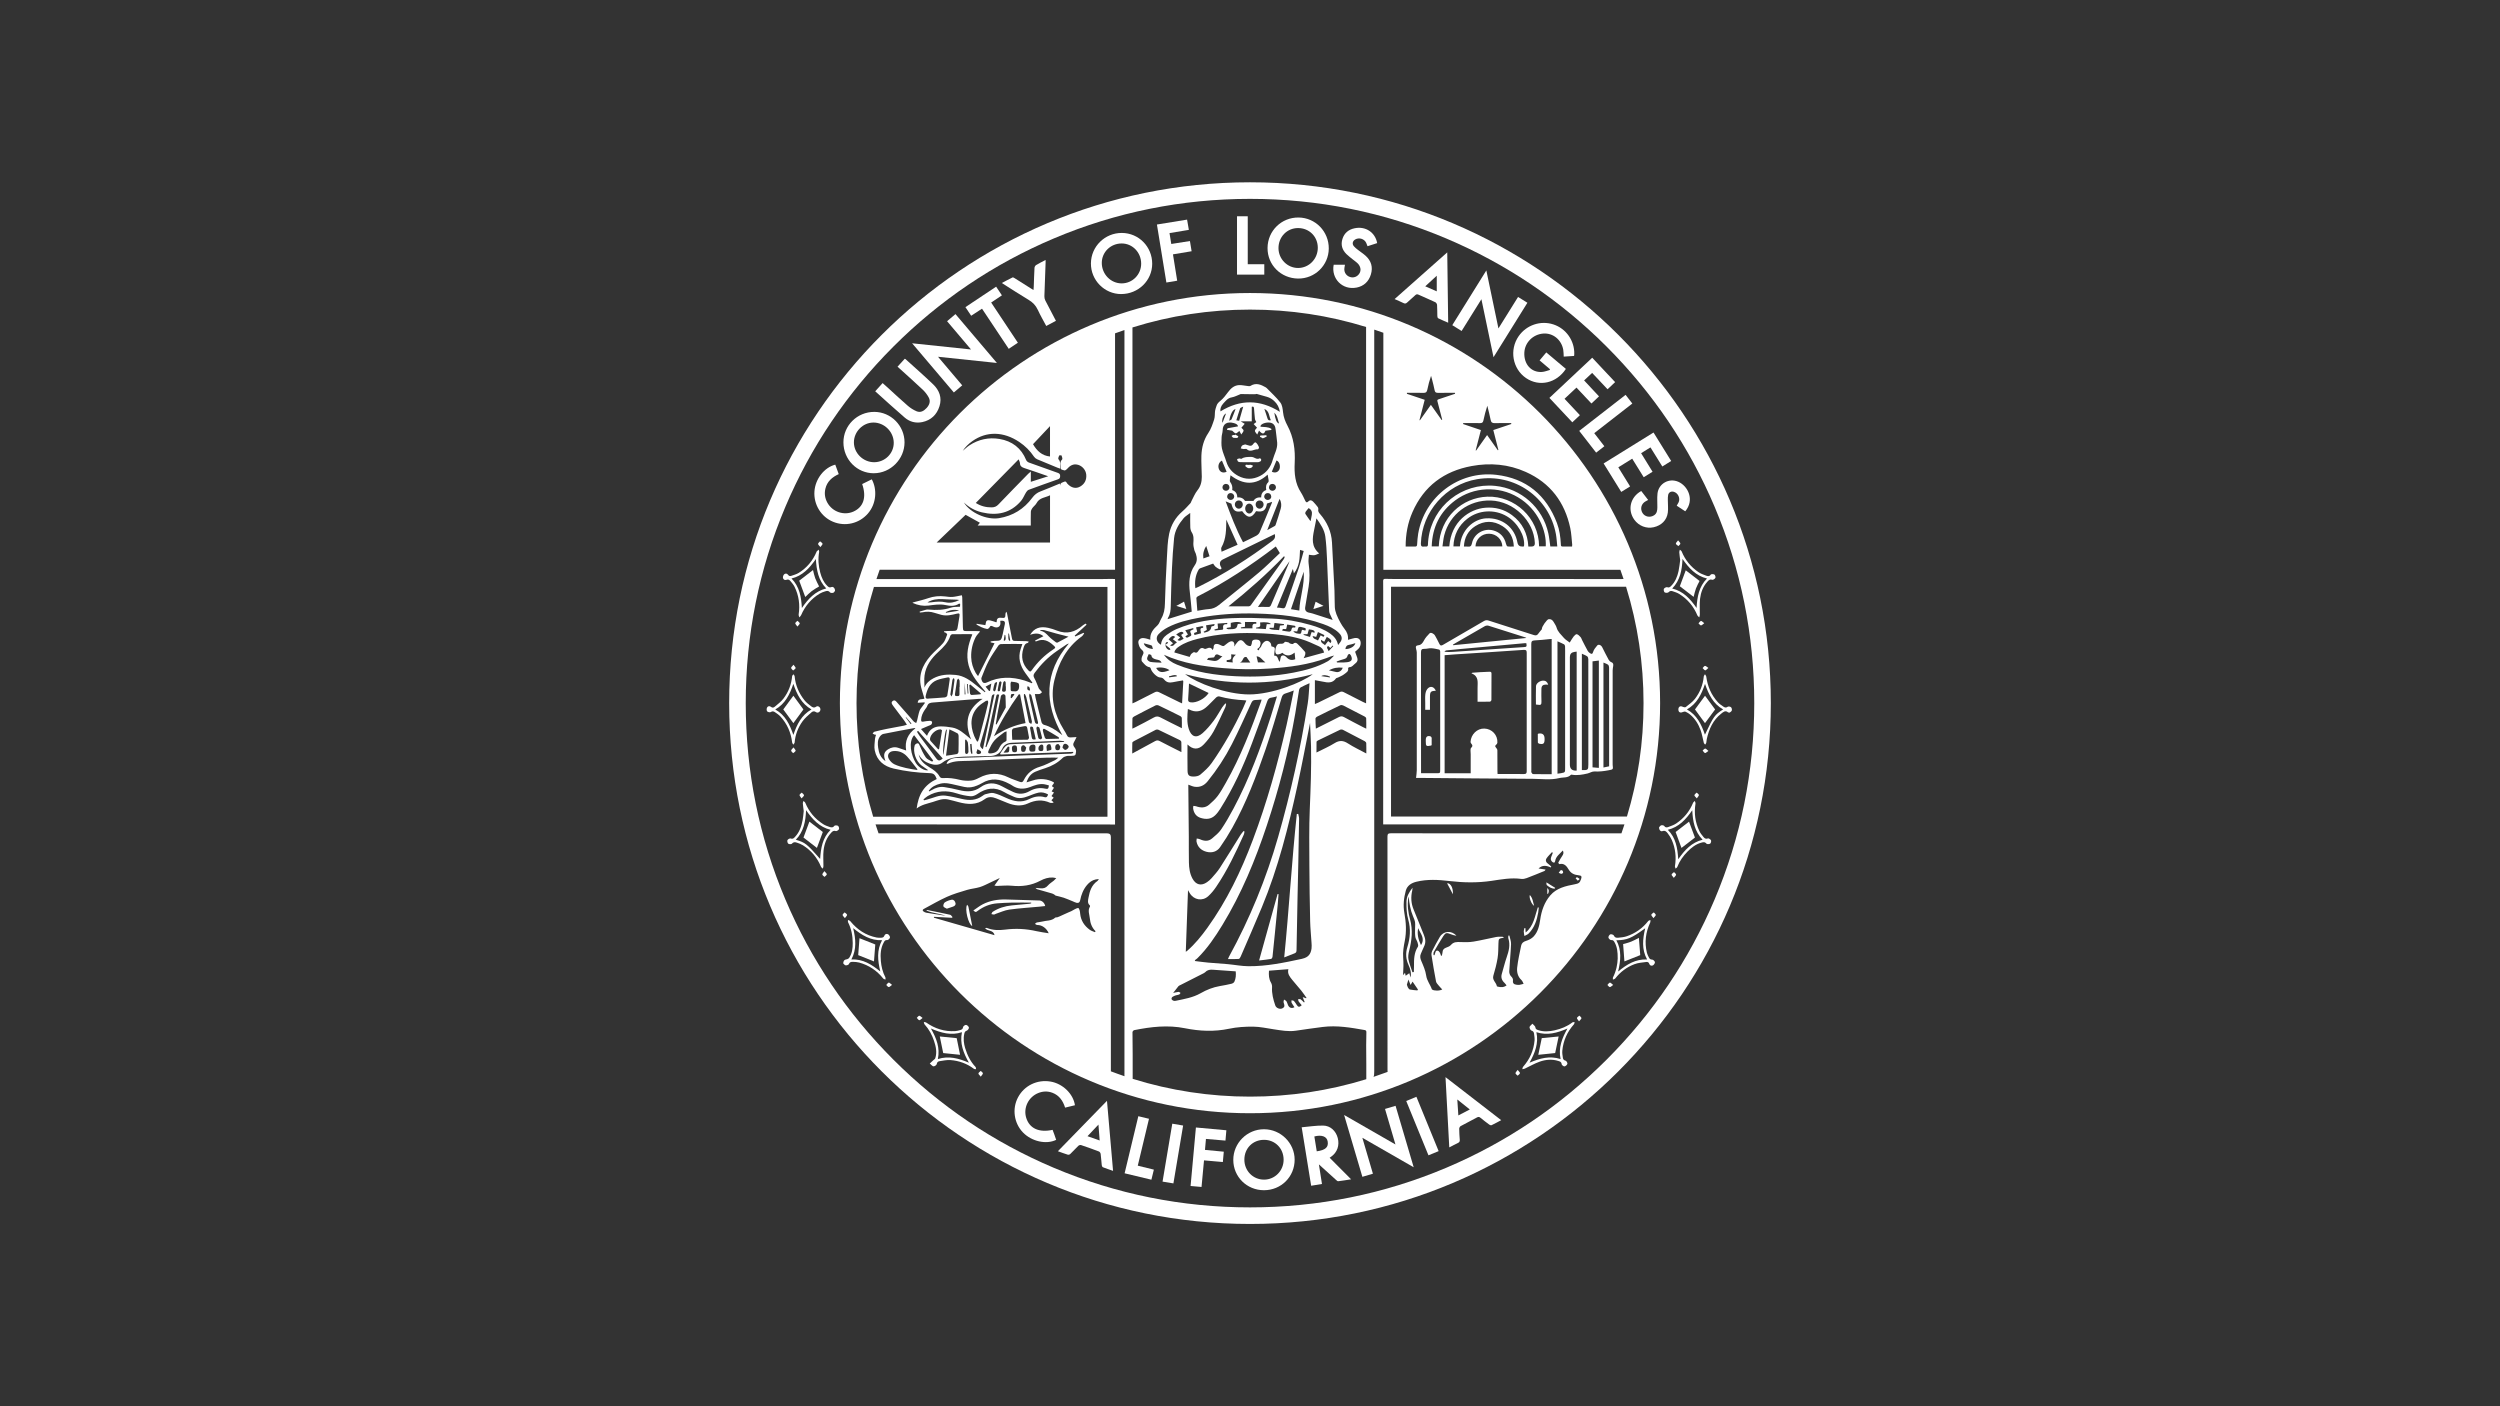 <?xml version="1.0" encoding="UTF-8"?> <svg xmlns="http://www.w3.org/2000/svg" id="Layer_2" viewBox="0 0 1920 1080"><rect x="0" y="0" width="1920" height="1080" fill="#333333" stroke="none"/><defs><style>.cls-1{fill:none;}.cls-2{fill:#fff;}</style></defs><g id="Isolation_Mode"><g><g><path class="cls-2" d="M672.79,564.35c-.3,1.15-.75,2.16-.81,3.19-.17,2.94-.75,6.02-.16,8.82,1.64,7.8,7.08,12.19,14.56,13.91,9,2.07,18.15,3.2,27.39,3.49,3.19,.1,4.29,.9,5.65,4.54-4.4,2.04-8.21,4.94-10.9,9.05-2.68,4.09-3.86,8.72-4.53,13.57,3.79-2.98,8.28-3.71,12.5-5.03,3.71-1.16,7.41-2.83,11.46-1.94,2.77,.61,5.51,1.37,8.26,2.1,7.05,1.89,13.86,2.35,20.18-2.37,2.59-1.94,5.6-1.78,8.54-.58,2.95,1.19,5.9,2.38,8.84,3.58,5.17,2.1,10.6,2.73,15.63,.39,5.76-2.68,11.21-3.15,17-.56,.72,.32,1.72,.04,2.59,.04l-.02-.54c-.48-.45-.96-.89-1.5-1.39,.63-.7,1.19-1.32,1.78-1.97-.65-.49-1.13-.85-1.7-1.28,.67-.94,1.16-1.64,1.92-2.72-.61-.28-1.22-.57-1.82-.85,.73-1.15,1.23-1.93,1.83-2.88-3.46-1.33,.45-2.65-.07-4.03-4.67-2.75-11.02-3.32-16.1-1.52-1.46,.52-2.96,.9-4.95,1.49,1.36-4.06,3.41-6.67,6.65-8.11,2.53-1.12,5.18-1.96,7.82-2.81,5.05-1.62,9.52-4.14,13.33-7.87,.75-.74,1.95-1.16,3.01-1.41,1.1-.26,2.29-.11,3.45-.16,3.31-.14,3.49-.17,3.79-3.33,.1-1.05-.52-2.39-1.23-3.25-1.15-1.39-1.21-2.57-.31-4.04,.65-1.05,1.12-2.21,1.91-3.8-1.73,.09-2.91,.13-4.1,.23-1.45,.13-2.61-.05-3.3-1.64-.63-1.48-1.54-2.85-2.39-4.23-7.26-11.73-10.5-24.42-7.24-37.94,3.24-13.42,9.44-25.39,21.09-33.76,.76-.54,1.21-1.51,1.8-2.28-.16-.15-.31-.3-.47-.45-2.1,.93-4.2,1.87-6.3,2.8-.17-.21-.33-.42-.5-.63,3.04-2.81,6.08-5.61,9.12-8.42-.21-.28-.43-.55-.64-.83-.77,.46-1.63,.81-2.28,1.39-5.82,5.15-12.26,6.95-19.74,4.02-2.2-.86-4.47-1.64-6.77-2.14-6.45-1.41-10.81,.25-13.96,5.36,3.76-1.33,7.19-1.54,10.27,1.06-2.24,1.16-4.34,2.24-6.43,3.32,.09,.21,.18,.42,.28,.62,.32-.03,.67,.01,.94-.11,5.13-2.29,9.18-.23,12.89,3.18,1.8,1.65,1.81,1.84-.29,3.23-6.46,4.29-11.93,9.58-16.38,15.93-.95,1.36-1.58,1.12-2.64,0-4.65-4.83-5.74-10.41-3.81-16.71,.58-1.88,1.02-3.84,3.41-4.31,.23-.04,.39-.46,.79-.96-.75-.17-1.24-.36-1.72-.38-2.98-.1-5.96-.2-8.95-.2-1.28,0-1.96-.32-2.23-1.72-1.21-6.45-2.52-12.87-3.81-19.3-.1-.48-.29-.93-.44-1.4-.57,.55-.77,1.09-.77,1.64-.04,3.05-.4,3.39-3.35,3.02q-3.4-.42-3.36,2.84c0,.18-.14,.35-.27,.64-1.68-.52-3.31-1.17-5.01-1.52-2.1-.43-2.99,.35-3.21,2.5-.03,.32-.12,.63-.23,1.18-2.32-.37-4.52-.71-6.72-1.06l-.16,.55c2.55,1.54,5.19,2.96,8.19,3.47,.58,.1,1.69-.73,1.95-1.37,.5-1.22,1.2-1.1,2.08-.78,.51,.18,.96,.51,1.48,.67,3.21,1,5.23-.77,4.65-4.06-.04-.24-.03-.49-.04-.73,3.33-.35,4.06,.5,3.31,3.51-.54,2.17-.87,4.39-1.38,6.56-1.24,5.27-1.26,5.25-6.63,5.35-.91,.02-1.81,.27-2.71,.41,.01,.25,.03,.49,.04,.74l2.96,.65c-4.22,8.43-8.38,16.72-12.65,25.24-.66-.89-1.34-1.64-1.82-2.5-2.1-3.71-3.32-7.66-3.45-11.98-.17-5.42,1-10.53,3.38-15.33,.81-1.63,2.26-2.95,3.49-4.49-.36-.08-.8-.24-1.23-.25-2.91-.04-5.82-.11-8.73-.04-2.87,.06-3.23-.19-3.29-2.96-.16-7.6-.3-15.2-.48-22.79-.02-.74-.27-1.47-.32-1.76-2.61,.49-4.87,1.11-7.16,1.29-1.87,.15-3.79-.17-5.68-.39-4.45-.53-8.74-.13-13.01,1.35-3.68,1.28-7.51,2.12-11.27,3.16-.19,.05-.35,.17-.84,.4,4.26,1.95,8.26,2.63,12.44,2.11,4.29-.53,8.49-1.32,12.91-.39,3.43,.72,7.14,1.15,10.43-1.05,.15-.1,.49,.07,.89,.14-.04,.78-.08,1.48-.11,2.18-2.43,.21-4.8-.04-6.84,.67-5.67,1.95-11.42,2.07-17.27,1.53-.6-.06-1.25-.08-1.82,.07-1.7,.44-3.38,.98-5.07,1.48l.15,.73c.69-.06,1.39-.05,2.06-.19,3.12-.67,6.18-.6,9.22,.43,1.73,.58,3.49,1.09,5.26,1.54,4.04,1.03,7.93,.06,11.83-.9,1.98-.48,2.37-.1,2.08,1.89-.31,2.15-.74,4.28-1.05,6.42-.73,5.03-.71,5-5.9,4.94-1.61-.02-3.23,.14-4.85,.21l-.07,.7c.52,.2,1.12,.3,1.54,.62,.4,.31,.97,1,.86,1.27-.91,2.22-1.55,4.73-3.05,6.48-2.94,3.44-6.57,6.28-9.57,9.67-6.66,7.53-10.05,16.03-6.85,26.21,.7,2.23,1.34,4.48,2.02,6.77-1.71,1.02-4.9-.52-5.16,3.25,1.83-.12,3.52-.23,5.21-.33l.27,.51c-.55,.74-1.12,1.47-1.65,2.24-.84,1.22-1.95,2.36-2.42,3.72-.83,2.41-1.25,4.96-1.88,7.44-.17,.68-.45,1.32-.69,1.98-.61-.36-1.31-.63-1.8-1.11-.82-.8-1.51-1.74-2.27-2.61-3.7-4.23-7.4-8.47-11.13-12.68-.76-.86-1.62-1.43-2.82-.57-1.2,.86-.94,1.8-.32,2.82,.25,.4,.52,.79,.81,1.17,2.73,3.63,5.49,7.24,8.2,10.89,.74,.99,1.35,2.08,2.19,3.4-1.11,.33-1.79,.59-2.49,.73-4.32,.83-8.66,1.58-12.98,2.45-3.18,.64-6.35,1.37-9.5,2.19-.55,.14-.92,.94-1.38,1.43,.53,.26,1.05,.54,1.59,.77,.23,.09,.51,.07,1,.12Zm53.48-101.78c-3.61-.8-7.09-.55-10.64-.04-1.11,.16-2.24,.21-3.39,.13,3.66-2.29,7.66-2.78,11.87-2.51,3.61,.24,7.23,.27,10.85,.41,.41,.02,.81,.12,1.77,.26-3.68,1.88-7.09,2.5-10.47,1.76Zm.24,8.05c-.04-.19-.08-.37-.12-.56,3.27-1.54,6.64-2.34,10.28-1.08-3.39,.55-6.77,1.1-10.16,1.64Zm-22.09,120.74c-2.89-.49-5.82-.83-8.66-1.53-3.01-.73-6.06-1.52-8.84-2.84-1.69-.8-3.28-2.41-4.24-4.06-1.71-2.92,0-5.82,3.42-6.11,4.17-.36,7.81,1.15,10.57,4.19,2.8,3.08,5.25,6.47,7.86,9.73l-.12,.61Zm97.81,20.84c-4.07-1.13-8.03-.39-11.62,1.43-6.23,3.15-12.02,1.84-17.9-.85-3.12-1.43-6.28-2.93-9.58-3.7-1.91-.45-4.17,.39-6.23,.85-.88,.2-1.7,.83-2.47,1.38-4.72,3.38-9.89,3.58-15.33,2.34-4.27-.97-8.55-2-12.88-2.59-5-.68-9.48,1.78-14.17,2.98-.81,.21-1.61,.4-2.42,.6-.14-.23-.28-.46-.42-.7,1.09-.87,2.09-1.88,3.27-2.57,7.08-4.18,14.49-4.57,22.27-2.05,3.43,1.12,7.05,1.87,10.64,2.21,1.68,.16,3.74-.7,5.19-1.71,6.73-4.67,13.53-5.76,20.85-1.4,2.37,1.41,4.94,2.48,7.47,3.6,3.68,1.62,7.26,.79,10.83-.58,2.63-1.01,5.26-2.16,7.99-2.73,2.44-.51,4.93,.15,7.2,1.4-.43,1.51-1.02,2.57-2.7,2.11Zm-11.28-7.69c3.46-1.31,6.96-2.77,10.8-2.25,1.3,.18,2.56,.62,3.8,.93-.33,2.67-.68,2.96-2.97,2.46-4.25-.94-8.31-.09-11.93,1.97-4.22,2.4-8.32,2.55-12.58,.58-2.88-1.33-5.72-2.78-8.51-4.3-5.69-3.1-11.23-3.17-16.58,.72-5.12,3.73-10.67,3.61-16.49,2.14-3.72-.94-7.49-1.71-11.29-2.28-3.39-.51-6.57,.48-9.51,2.23-.68,.4-1.39,.74-2.09,1.11l-.32-.49c2.18-3.13,5.39-4.61,9.01-5.5,3.92-.96,7.65,.13,11.4,.97,2.3,.52,4.6,1.06,6.91,1.57,3.43,.76,6.73,.29,9.91-1.12,1.17-.52,2.37-1.03,3.46-1.7,7.15-4.39,14.18-3.4,21.15,.42,.65,.36,1.34,.67,1.94,1.1,4.37,3.06,8.96,3.29,13.88,1.43Zm27.51-33.24c.85,.13,1.92,1.04,2.24,1.86,.4,1.04-1.65,3.05-2.78,2.76-.74-.19-1.3-1.1-1.93-1.69,.35-1.92,.83-3.18,2.48-2.93Zm-1.21-1.93l-.04,.53c-.56,0-1.12-.02-1.67,0-13.28,.54-26.55,1.05-39.82,1.71-1.27,.06-2.8,.82-3.68,1.75-1.54,1.63-2.67,3.64-3.97,5.49l.35,.64c18.57-.67,37.15-1.34,55.72-2.02l.11,.83c-.57,.18-1.14,.49-1.72,.52-11.25,.44-22.5,.81-33.75,1.25-12.47,.49-24.94,1.05-37.4,1.54-5.56,.22-11.12,.35-16.68,.52-2.58,.08-4.97,.69-6.8,2.67-.39,.42-.62,1-1,1.63,.55,.14,.78,.29,.91,.22,5.39-2.65,11.23-2.04,16.94-2.3,11.86-.54,23.71-1.05,35.57-1.54,7.93-.33,15.86-.63,23.79-.89,2.83-.09,5.66-.01,8.71-.01-.87,.65-1.66,1.48-2.64,1.94-3.78,1.77-7.5,3.83-11.47,5.01-5.73,1.7-9.83,5.01-12.42,10.26-.69,1.4-1.41,2.01-2.96,1.4-2.94-1.17-6.02-2.05-8.84-3.44-7.62-3.76-15.06-3.63-22.56,.31-1.89,.99-3.98,1.96-6.05,2.14-2.85,.24-5.86,.12-8.62-.56-4.33-1.07-8.62-1.71-13.06-1.37-1.2,.09-2.05-.24-2.67-1.34-1.82-3.24-4.75-5.15-7.87-7.04-3.76-2.28-7.18-5.09-8.14-9.85,1.81,3.61,4.77,5.82,8.48,7.12,3.36,1.17,6.9,1.45,9.73-.76,4.96-3.87,10.65-4.38,16.5-4.58,6.44-.22,12.88-.38,19.33-.44,4.55-.04,8.18-1.38,10.24-5.84,1.45-3.16,4.15-4.28,7.6-4.4,12.2-.43,24.39-1.05,36.58-1.55,1.08-.04,2.18,.29,3.27,.44Zm-2.91,4.11c-.45,1.48-.18,2.76-2.15,2.71-1.71-.05-1.72-1.12-1.76-2.3-.07-1.58,.92-2.49,2.26-2.45,.57,.02,1.1,1.32,1.65,2.04Zm-6.92,2.16c-.15,.6-2.04,.74-3.42,1.18-.03-2.1-1-3.85,.79-5.05,.47-.32,1.86-.23,1.93-.02,.43,1.26,1,2.72,.7,3.89Zm-7.97,1.24c-2.18-.04-2.01-1.73-1.86-2.81,.11-.84,1.22-2.07,2.03-2.2,1.68-.26,1.73,1.22,1.67,2.43,0,1.32,.24,2.62-1.83,2.58Zm-4.22-2.51c-.08,2.86-.16,2.85-2.72,2.9-2.06,.03-2.06-1.26-2.04-2.67,.02-1.65,1.24-2.8,2.99-2.75,1.85,.06,1.85,1.38,1.77,2.53Zm-7.07-.16c-.61,1.63-.22,3.26-2.3,3.25-1.92-.01-1.53-1.53-1.65-2.62-.15-1.39,.61-2.52,1.94-2.48,.69,.02,1.34,1.2,2.01,1.85Zm-7.05,1.1c-.02,1.31,.1,2.34-1.69,2.44-2.44,.13-2.09-1.62-2.24-2.93-.14-1.24,.39-2.27,1.89-2.32,2.2-.07,1.92,1.59,2.04,2.81Zm-5.91-1.48c-.15,1.28,.13,2.99-.58,3.73-.65,.68-2.39,.33-3.87,.46,1.38-1.89,2.4-3.3,3.43-4.71,.34,.17,.68,.34,1.02,.52Zm-50.61,5.87c-1.01-1.36,.95-17.21,2.09-19.34l.52,.06c-.85,6.3-1.71,12.6-2.61,19.28Zm4.55-19.53c2.44,1.18,4.36,2,6.16,3.04,.5,.29,.9,1.18,.91,1.81,.05,4.14,.04,8.28-.09,12.41-.02,.6-.67,1.59-1.18,1.7-2.62,.53-5.29,.84-8.38,1.29,.84-6.58,1.67-13.1,2.57-20.24Zm12.06,8.12c.24-.11,.47-.23,.71-.34,.5,.84,1.32,1.64,1.44,2.53,.32,2.27,.42,4.58,.42,6.88,0,.58-.62,1.56-1.11,1.67-1.05,.23-1.49-.52-1.47-1.62,.05-3.04,.02-6.08,.02-9.12Zm31.31-41.18c0,.88-.02,1.75,0,2.63,.04,1.14-.56,1.58-1.62,1.56-1.04-.02-1.45-.57-1.29-1.57,.3-1.93,.56-3.87,.96-5.77,.08-.37,.73-.62,1.12-.93,.24,.35,.64,.68,.67,1.05,.09,1,.03,2.02,.03,3.03h.12Zm3.66,1.01c0-1.08-.12-2.16-.06-3.24,.02-.48,.41-1.37,.52-1.35,1.86,.28,3.95,.29,5.46,1.22,.73,.45,.74,2.78,.4,4.09-.41,1.58-1.8,2.49-3.41,2.12-2.94-.02-2.93-.02-2.9-2.84Zm2.87,5.35c-.71,.91-1.41,1.81-2.12,2.72l-.69-.15c.1-.93-.03-1.99,.39-2.74,.22-.39,1.4-.25,2.14-.34,.09,.17,.18,.34,.28,.51Zm3.42-.23c.32,.05,.64,.11,.96,.16,1.4,7.32,2.8,14.63,4.2,21.95q-12.78,2.38-24.3,10.15c5.43-11.71,11.93-22.2,19.15-32.26Zm14.66,22.59c-1.83,.46-2.22-.79-2.5-1.95-1.14-4.91-2.23-9.84-3.31-14.77-.33-1.51-.68-3.02-.89-4.55-.08-.59,.19-1.24,.31-1.86,.48,.52,1.25,.97,1.41,1.58,1.21,4.55,2.31,9.14,3.44,13.71,.55,2.22,1.09,4.44,1.6,6.68,.08,.36-.03,.77-.05,1.17Zm1.14,3.05c.79,2.49,1.37,5.06,2.11,7.95-.34,.33-.8,1.09-1.12,1.04-.66-.11-1.65-.55-1.78-1.05-.65-2.4-1.1-4.86-1.51-7.31-.08-.47,.31-1.02,.49-1.53,.63,.29,1.67,.46,1.81,.91Zm-2.79,8.9c-2.1,.55-2.97,.05-3.19-1.87-.24-2.21-.84-4.37-1.17-6.57-.07-.44,.38-1.36,.59-1.36,.56,0,1.51,.28,1.61,.63,.81,3.02,1.46,6.08,2.16,9.17Zm-6.41-40.67c1.97,.23,1.84,1.73,2.01,3.25-1.97-.07-2.36-.77-2.01-3.25Zm3.43,26.81c.14,.63-.29,1.4-.45,2.1-.62-.47-1.68-.85-1.81-1.43-1.36-6.39-2.59-12.81-3.82-19.24-.13-.69-.02-1.43-.02-2.15l.69-.22c.38,.87,.91,1.71,1.13,2.62,1.47,6.1,2.91,12.2,4.27,18.32Zm-2.21,12.56c.07,.51-.66,1.62-1.05,1.63-3.89,.12-7.79,.08-11.83,.08-.12-2.67-.31-4.89-.25-7.11,.02-.59,.71-1.54,1.26-1.68,2.75-.67,5.55-1.14,8.34-1.67,1.26-.24,2,.1,2.21,1.57,.34,2.4,1,4.77,1.33,7.17Zm-17.27,2.17c0,.3-.45,.71-.78,.85-2.41,1.01-3.89,2.96-4.93,5.19-1.17,2.52-3.16,3.56-5.74,3.9-2.54,.34-3.23-.28-2.17-2.55,1.22-2.62,2.54-5.31,4.43-7.45,2.08-2.35,4.83-4.12,7.31-6.1,.4-.32,.97-.41,1.91-.79,0,2.57,.03,4.76-.04,6.95Zm-2.13-35.49c.47,.01,1.29,.82,1.32,1.31,.18,2.9,.18,5.82,.24,8.73,0,.07,0,.15-.02,.2-2.37,4.35-4.74,8.7-7.11,13.05-.19-.1-.38-.19-.57-.29,.44-2.66,.83-5.33,1.32-7.98,.74-3.98,1.55-7.95,2.34-11.92,.15-.73,.16-1.6,.57-2.13,.41-.53,1.27-.98,1.91-.96Zm-2.87-2.78c-.06,.29-.69,.67-1,.62-.33-.05-.87-.6-.83-.86,.32-2.06,.71-4.11,1.21-6.14,.08-.34,.77-.63,1.22-.71,.16-.03,.44,.66,.59,.91-.41,2.21-.74,4.21-1.19,6.18Zm-.64,3.16c-.8,4.11-1.59,8.14-2.38,12.17-1.16,5.9-2.11,11.85-3.57,17.68-.9,3.59-2.58,6.99-3.91,10.47-.22-.07-.45-.13-.67-.2,.64-3.2,1.25-6.42,1.94-9.61,2.09-9.71,4.21-19.41,6.29-29.12,.24-1.13,.46-2.03,2.31-1.38Zm-2.74-3.52c-.11,.43-.72,.74-1.1,1.1-.28-.44-.85-.93-.79-1.32,.27-1.65,.64-3.31,1.16-4.9,.16-.48,.94-.75,1.43-1.12,.15,.17,.3,.34,.45,.51-.37,1.91-.69,3.83-1.16,5.72Zm-.87,3.15c-2.99,14.19-5.9,28.07-8.89,42.28-1.99-1.37-2.43-2.63-1.96-4.27,1.82-6.37,3.77-12.71,5.35-19.13,1.3-5.31,2.15-10.72,3.19-16.1,.22-1.14,.15-2.46,2.31-2.78Zm-10.38,45.22c-.14,.47-2.05,1.01-2.68,.66-1.55-.86-.3-2.13-.05-3.67,1.46,.98,3.25,1.19,2.73,3.01Zm6.98-47.89l-.7,.27c-.85-1.05-1.7-2.1-2.75-3.4,1.47-.78,2.67-1.42,4.44-2.36-.4,2.21-.7,3.85-.99,5.49Zm-3.34,7.92c.43-.29,1.1-.22,1.65-.32,.09,.57,.36,1.18,.25,1.7-.59,2.71-1.24,5.41-1.94,8.1-1.61,6.22-3.24,12.44-4.89,18.66-.25,.96-.66,1.88-.99,2.82-.24,.06-.47,.12-.71,.18-.73-1.4-1.57-2.76-2.16-4.22-3.52-8.69-2.91-17.03,3.54-23.09,1.56-1.47,3.45-2.62,5.24-3.82Zm-10.89,32.92c.23,2.49,.46,4.98,.69,7.47l-.86,.12c-.9-2.39-.63-4.96-.88-7.45l1.05-.14Zm56.21-11.42c3.66,1.94,7.17,4.17,10.72,6.31,.12,.07,.11,.37,.3,1.09-3.37,.1-6.52,.24-9.68,.25-.42,0-1.08-.55-1.23-.99-.58-1.65-1.04-3.35-1.46-5.05-.27-1.08,.11-2.27,1.36-1.61Zm3.21-71.09c-1.88-2-3.66-3.96-6.59-4.34,.02-.18,.04-.37,.06-.55,.98,0,2.01-.2,2.93,.04,3.06,.77,6.07,1.74,9.11,2.56,2.97,.81,5.97,1.54,9.56,2.46-3.09,1.67-5.73,3.13-8.4,4.51-.31,.16-.95,.06-1.25-.18-1.85-1.45-3.83-2.8-5.42-4.5Zm-10.93,27.95c4.78-6.49,10.36-12.15,17.02-16.73,2.51-1.73,5.02-3.45,7.56-5.14,.41-.27,.93-.38,1.69-.69-19.14,22.5-18.93,45.95-4.99,70.47-.44-.34-.98-.75-1.51-1.17-3.78-3.02-7.8-5.58-12.57-6.82-.78-.2-1.71-1.18-1.92-1.97-1.63-6.27-3.11-12.58-4.62-18.89-.2-.83-.3-1.69-.49-2.8,1.38,0,2.55,.17,3.64-.06,.69-.15,1.25-.89,1.86-1.36-.47-.53-.94-1.07-1.4-1.61-.39-.45-.89-.85-1.12-1.37-1.14-2.59-1.99-5.33-3.38-7.77-.93-1.63-.81-2.66,.24-4.09Zm-20.25-30.23c.17,0,.34,.01,.52,.02l.98,5.4-.84,.14c-1.1-1.7-.46-3.71-.65-5.56Zm-2.81,1.02c.17,.08,.35,.15,.52,.23,.06,1.45,.84,3.02-.42,4.26l-.81-.12c.23-1.46,.47-2.91,.7-4.37Zm-17.8,32.99c1.74-4.38,3.39-8.82,5.58-12.98,2.13-4.06,4.82-7.84,7.37-11.67,.41-.62,1.36-1.24,2.07-1.25,5.35-.1,10.7-.06,16.41-.06-.54,1.58-.96,2.76-1.34,3.95-2.18,6.78-.38,12.79,3.6,18.36,1.78,2.5,3.63,4.95,5.44,7.42-.13,.15-.26,.29-.39,.44-1.86-.7-3.69-1.51-5.6-2.09-9.78-3-19.46-3.13-28.86,1.42-1.7,.82-3.01,.73-3.85-1.01-.36-.75-.7-1.84-.42-2.53Zm-43.78,7.49c0-3.1-.34-6.25,.07-9.3,1.01-7.48,5.29-13.18,10.69-18.14,3.81-3.5,7.46-7.11,9.08-12.25,.17-.55,.99-1.25,1.52-1.26,4.81-.1,9.62-.07,14.43-.07,.25,0,.5,.12,.99,.25-3.27,7.79-5.04,15.57-2.85,23.74,2.15,8.04,7.66,14.03,12.89,20.18l-.43,.45c-2.16-1.74-4.33-3.48-6.49-5.23-4.71-3.83-9.55-7.39-15.87-8.04-5.95-.61-11.76-.29-17.19,2.6-3.01,1.6-5.5,3.69-6.85,7.09Zm43.32,4.57l-.25,.61c-2.31,.2-4.61,.45-6.92,.54-.38,.01-1.08-.64-1.14-1.06-.28-2.17-.39-4.36-.56-6.54l.78-.45c2.7,2.3,5.4,4.59,8.09,6.89Zm-9.57,.03l-.57,.05c-.18-2.46-.36-4.92-.53-7.38,.22,0,.44,0,.65,.01,.15,2.44,.3,4.88,.45,7.32Zm-2.22,.69c-.23,0-.45,0-.68,0v-8.48h.06c.2,2.83,.41,5.65,.61,8.48Zm-4.63-.19c.02,1.71-1.21,1.46-2.26,1.48-1.34,.03-1.3-.87-1.17-1.81,.49-3.4,.96-6.81,1.52-10.21,.09-.52,.62-.96,.95-1.44,.36,.55,.98,1.07,1.03,1.65,.14,1.61,.05,3.24,.05,4.86h-.13c0,1.82-.02,3.65,0,5.47Zm-3.85-10.61c-.4,3.43-.86,6.86-1.4,10.27-.12,.75-.64,1.43-.98,2.14-.33-.69-.67-1.37-.77-1.58,.57-4.1,1-7.6,1.57-11.08,.1-.59,.74-1.08,1.14-1.62,.16,.62,.52,1.27,.45,1.87Zm-3.67-.46c-.61,4.08-1.14,8.18-1.88,12.24-.1,.55-1.21,1.25-1.9,1.32-4.18,.39-8.38,.62-12.09,.86-2.34,.5-2.9-.48-2.55-2.07,1.16-5.21,3.23-9.92,8.57-12.05,2.6-1.04,5.45-1.48,8.21-2.08,1.34-.29,1.84,.48,1.64,1.78Zm-13.57,32.31c-.09-.38-1.05-.81-1.6-.78-1.75,.09-3.5,.31-5.22,.64-1.27,.24-1.58-.26-1.55-1.38,.06-2.89,1.26-5.36,2.81-7.71,.63-.96,1.52-1.83,1.86-2.88,.74-2.26,2.41-2.57,4.41-2.73,11.61-.89,23.21-1.85,34.81-2.77,.87-.07,1.74,0,3.28,0-12.04,7.93-14.13,18.31-8.79,31.08-.72-.62-1.27-1.1-1.83-1.56-3.82-3.13-7.49-6.59-12.57-7.51-3.05-.55-6.19-.93-9.28-.89-4.79,.07-8.4,2.27-10.18,7.26-1.56-1.76-2.93-3.31-4.62-5.22,2.17-.92,3.99-1.7,5.82-2.49,.73-.32,1.62-.52,2.13-1.06,.43-.46,.66-1.39,.52-2Zm7.66,6.63c-.68,4.78-1.47,9.54-2.24,14.31-.23,.06-.46,.13-.69,.19-1.98-2.17-4-4.32-5.92-6.54-.33-.39-.43-1.14-.35-1.68,.53-3.47,4.27-6.9,7.85-7.14,.45-.03,1.38,.63,1.35,.86Zm-18.32,.35c6.29,7.06,12.59,14.11,18.88,21.17-2.3,2.12-3.54,1.93-5.11-.23-4.11-5.63-8.32-11.19-12.46-16.8-.83-1.12-1.5-2.36-2.24-3.54l.93-.6Zm11.54,22.75c-.26,.29-.51,.57-.77,.86-1.66-1.05-3.82-1.74-4.86-3.23-1.97-2.83-3.44-6.06-4.81-9.25-.44-1.03-.78-1.84-1.82-1.59-.75,.19-1.74,.9-1.95,1.58-1.49,4.96,1.01,12.18,5.21,15.38,1.65,1.25,3.38,2.39,5.2,3.66-2.52,.74-7.31-2-9.49-5.49-3.78-6.04-5.87-16.33-1.35-21.42,4.92,6.55,9.78,13.01,14.64,19.48Zm-21.08-33.06l.27-.22c1.38,1.6,2.76,3.2,4.14,4.81-.19,.16-.37,.33-.56,.49-1.28-1.69-2.56-3.39-3.84-5.08Zm-19.96,14.79c.64-.93,1.7-1.95,2.73-2.16,8-1.63,16.03-3.07,24.06-4.56,.1-.02,.22,.08,.62,.23-5.79,4.29-8.37,9.9-7.11,17.05-2.23-.75-4.19-1.42-6.15-2.07-2.78-.92-5.41-.29-7.75,1.17-2.9,1.81-3.56,4.04-2.56,7.34,.15,.5,.33,1,.56,1.73-3.78-2.59-5.08-6.25-5.61-10.3-.38-2.92-.56-5.87,1.22-8.43Z"></path><path class="cls-2" d="M1238.53,514.79c0-1.06,.25-2.12,.39-3.18,.19-1.35,.19-2.49-1.46-3.09-.79-.29-1.58-1.06-2-1.82-1.73-3.16-3.35-6.38-4.95-9.6-.86-1.74-2.85-2.55-3.87-1.33-1.23,1.48-2.59,3.09-3.1,4.87-.49,1.71-1.05,1.84-2.26,1.1-.71-.43-1.44-1.03-1.84-1.74-1.52-2.73-2.91-5.53-4.34-8.31-.42-.81-.66-1.77-1.24-2.41-.82-.9-1.8-1.96-2.88-2.21-.65-.15-1.79,.96-2.42,1.75-1.03,1.29-1.82,2.78-3.01,4.66-1.61-1.26-3.35-2.22-4.54-3.63-2.08-2.46-4.65-4.58-5.58-7.94-.41-1.47-1.43-2.77-2.18-4.14-.85-1.54-2.11-2.49-3.92-2.23-1.35,.19-5.21,5.81-5.15,7.25,0,.22-.05,.49-.18,.66-.84,1.06-1.81,2.03-2.55,3.16-.94,1.46-1.98,1.6-3.59,1.07-11.52-3.74-23.08-7.36-34.61-11.09-1.34-.44-2.35-.35-3.58,.37-10.47,6.13-20.99,12.16-31.46,18.29-1.29,.75-2.06,.73-2.72-.65-.61-1.28-1.27-2.55-1.93-3.81-.45-.87-.97-1.7-1.42-2.57-.8-1.54-3.24-2.8-4.19-1.85-1.69,1.68-3.32,3.55-4.41,5.64-.91,1.75-2.06,3.3-4,3.5-2.06,.21-2.51,.92-1.95,2.94,.25,.88,.5,1.81,.5,2.71,.03,30.12,.03,60.25,0,90.37,0,1.85-.34,3.7-.56,5.92,1.42,0,2.43,0,3.44,0,28.76,.24,57.53,.54,86.29,.69,6.76,.04,13.59,1.09,20.26-.57,3.01-.75,6.53,.11,9.01-2.58,.12-.13,.53-.03,.79,.01,4.04,.66,7.98-.03,11.88-.95,1.8-.42,3.56-1.64,5.29-1.55,3.71,.2,7.28-.22,10.88-.91,3.58-.69,3.59-.59,3.16-4.14-.07-.6-.02-1.22-.02-1.83,0-23.61,0-47.22,.02-70.83Zm-132.46,76.13c0,2.94,0,2.92-3.01,2.91-3.79-.02-7.58,0-11.7,0v-2.94c0-29.92,.02-59.84-.05-89.76,0-2.07,.48-2.9,2.65-2.82,1.74,.07,3.51-.56,5.25-.47,2.04,.1,4.08,.61,6.09,1.05,.31,.07,.62,.67,.71,1.07,.13,.59,.06,1.21,.06,1.82,0,29.72,0,59.43,0,89.15Zm11.93-97.14c7.45-4.32,14.88-8.65,22.37-12.9,.76-.43,1.95-.6,2.78-.34,9.44,2.92,18.84,5.95,28.26,8.95,.19,.06,.35,.19,.87,.48-18.99,1.87-37.64,3.71-56.29,5.55l-.16-.44c.73-.44,1.45-.88,2.18-1.31Zm-7.37,5.73c3.77-.43,7.55-.76,11.33-1.1,9.92-.91,19.84-1.8,29.77-2.7,6.48-.59,12.96-1.18,19.44-1.76,.32-.03,.65,.04,1.08,.07,.38,2.65,.24,2.81-2.1,2.97-18.06,1.21-36.13,2.42-54.19,3.63-2.09,.14-4.19,.22-6.67-.11,.44-.34,.86-.93,1.34-.98Zm61.89,92.75c0,1.65-.46,2.23-2.2,2.21-6.65-.1-13.29-.04-20.19-.04-.04-.89-.1-1.61-.1-2.32,0-5.29,.03-10.58-.05-15.88-.01-.69-.53-1.48-1.03-2.03-.84-.91-.86-1.53,.16-2.31,.44-.34,.85-1,.88-1.54,.33-5.83-4.17-10.65-10.01-10.82-5.63-.16-10.28,4.54-10.6,10.2-.09,1.57,2.81,2.49,.49,4.57-.91,.82-.33,3.34-.37,5.08-.04,1.76-.01,3.53-.01,5.29,0,2.98,0,5.96,0,9.17h-20.02v-90.65c2.74-.22,5.43-.46,8.11-.63,9.06-.59,18.13-1.16,27.2-1.75,8.46-.55,16.91-1.07,25.36-1.7,1.77-.13,2.38,.31,2.38,2.16-.05,30.33-.04,60.65,0,90.98Zm19.18,2.3c-4.87,0-9.6,.04-14.33-.06-.44,0-.95-.8-1.26-1.32-.18-.3-.04-.79-.04-1.2,0-32.42,.02-64.85-.05-97.27,0-2.08,.5-2.81,2.66-2.89,3.79-.13,7.56-.64,11.33-.99,.52-.05,1.04-.07,1.68-.1v103.83Zm10.31-4.53c0,3.17,0,3.18-3.13,3.77-.86,.16-1.73,.25-2.74,.39v-101.66c1.86,.83,3.49,1.46,5.02,2.29,.44,.24,.79,1.04,.81,1.6,.09,2.44,.04,4.88,.04,7.32,0,28.76,0,57.52,0,86.28Zm8.87,1.79q-5.22,.33-5.22-4.57c0-27.55,0-55.11,0-82.66q0-3.36,3.32-3.89c.58-.09,1.17-.17,1.9-.27v91.4Zm8.97-54.18c0,16.48,0,32.96,0,49.44,0,4.24-.3,4.51-4.98,4.32v-89.35c1.52,.72,2.95,1.21,4.14,2.05,.54,.38,.81,1.45,.81,2.21,.05,10.44,.03,20.89,.03,31.33Zm8.07,52.09c-1.64-.14-3.18-.27-4.86-.41v-81.42c1.61-.2,3.18-.39,4.86-.59v82.42Zm3.53-.28v-80.6c1.32,.59,2.59,.95,3.56,1.69,.53,.41,.77,1.47,.77,2.24,.04,16.62,.03,33.24,.03,49.86,0,8.54,0,17.09,0,25.89-1.49,.31-2.8,.59-4.36,.91Z"></path><path class="cls-2" d="M732.54,301.42l6.44-5.47c-6.15-7.26-12.18-14.38-18.59-21.96,15.29,1.61,30.03,3.16,45.24,4.77-10.77-12.71-21.27-25.09-31.83-37.54-2.23,1.89-4.28,3.63-6.44,5.47,6.1,7.21,12.07,14.26,18.38,21.71-15.29-1.61-29.98-3.15-45.23-4.76,10.92,12.88,21.43,25.27,32.04,37.78Z"></path><path class="cls-2" d="M1137.72,229.8c3.13,14.99,6.16,29.5,9.3,44.53,8.85-14.23,17.39-27.95,26.02-41.81-2.47-1.53-4.74-2.95-7.17-4.46-5,8.03-9.9,15.88-15.07,24.17-3.12-14.97-6.15-29.48-9.29-44.54-8.92,14.33-17.52,28.15-26.16,42.04,2.45,1.52,4.68,2.92,7.17,4.47,5.05-8.1,9.98-16.02,15.21-24.4Z"></path><path class="cls-2" d="M1071.79,849.26c-2.76,.82-5.27,1.56-8.1,2.4,2.67,9.07,5.27,17.94,8.02,27.29-13.29-7.63-26.1-14.99-39.43-22.65,4.77,16.17,9.37,31.73,14.02,47.49,2.8-.82,5.42-1.59,8.1-2.38-2.72-9.25-5.35-18.18-8.12-27.6,13.32,7.65,26.16,15.03,39.44,22.65-4.73-16.02-9.32-31.56-13.93-47.21Z"></path><path class="cls-2" d="M671.14,363.45c12.83-.06,23.53-10.84,23.54-23.72,0-12.82-10.49-23.39-23.25-23.4-13.11-.01-23.7,10.46-23.68,23.42,.02,13.18,10.47,23.77,23.4,23.71Zm-.39-38.94c8.44-.01,15.58,7.07,15.65,15.51,.07,8.19-6.73,14.95-15.05,14.96-8.46,0-15.57-6.98-15.55-15.28,.02-8.17,6.91-15.17,14.95-15.18Z"></path><path class="cls-2" d="M996.96,213.93c12.86,.16,23.43-10.17,23.54-23.01,.11-13.09-10.21-23.72-23.17-23.87-13.16-.16-23.76,10.23-23.86,23.38-.09,13.04,10.21,23.35,23.49,23.51Zm-.1-38.78c8.63-.02,15.23,6.56,15.21,15.17-.02,8.53-6.73,15.43-15.07,15.49-8.23,.06-15.09-6.83-15.13-15.19-.04-8.66,6.55-15.45,14.99-15.47Z"></path><path class="cls-2" d="M861.03,225.83c13.19,0,23.82-10.35,23.86-23.21,.04-13.13-10.31-23.66-23.3-23.72-13.01-.06-23.64,10.37-23.76,23.34-.13,12.91,10.39,23.6,23.21,23.6Zm.44-38.85c8.31,0,14.96,6.92,14.95,15.54-.01,8.33-6.67,15.08-14.91,15.12-8.42,.04-15.33-7.05-15.34-15.72,0-8.31,6.79-14.95,15.3-14.94Z"></path><path class="cls-2" d="M970.75,867.26c-12.98-.01-23.6,10.6-23.58,23.55,.02,13,10.4,23.27,23.53,23.28,13.2,0,23.58-10.3,23.59-23.43,.01-12.79-10.65-23.38-23.54-23.4Zm.05,38.7c-8.45,.01-15.12-6.74-15.13-15.32-.01-8.72,6.44-15.25,15.09-15.25,8.57,0,15.08,6.62,15.06,15.32-.01,8.43-6.72,15.24-15.02,15.25Z"></path><path class="cls-2" d="M1166.38,258.11c-7.36,10.55-4.8,25.17,5.64,32.26,10.19,6.92,23.35,3.95,30.57-7.05-4.98-4.19-9.98-8.4-15.04-12.66-1.75,2.08-3.37,4-5.14,6.11,2.73,2.32,5.29,4.5,7.86,6.69,.02,.22,.03,.45,.05,.67-2.04,.53-4.05,1.41-6.12,1.54-8.21,.51-13.95-5.93-13.51-14.91,.38-7.75,6.65-14.01,14.61-14.59,7.36-.54,13.87,4.7,15.26,12.39,.31,1.7,.25,3.47,.37,5.32,2.72-.18,5.33-.35,7.96-.52,.06-.59,.14-.98,.15-1.38,.29-10.29-6.3-19.66-16.04-22.83-9.84-3.2-20.68,.46-26.63,8.98Z"></path><path class="cls-2" d="M1022.46,888.23c4.56-3.27,6.4-8.58,4.94-14.22-1.42-5.45-5.64-9.51-11.24-9.57-5.42-.07-10.86,.82-16.46,1.31,2.48,15.3,4.86,30.03,7.27,44.9,2.94-.48,5.52-.9,8.31-1.36-.88-5.58-1.73-10.98-2.37-15.04,3.9,3.53,8.46,7.68,13.05,11.8,.52,.47,1.22,1.19,1.76,1.13,3.12-.35,6.21-.9,9.93-1.47-5.77-5.79-11.1-11.15-16.49-16.57,.44-.3,.88-.59,1.31-.9Zm-11.2-4.02c-.63-3.88-1.23-7.66-1.84-11.41,5.6-1.47,9.5-.02,10.2,3.67,.86,4.5-1.55,6.8-8.36,7.74Z"></path><path class="cls-2" d="M708.27,324.18c6.76-1.42,11.2-5.68,13.25-12.17,2.08-6.57-.13-12.29-4.88-16.85-6.95-6.67-14.21-13.01-21.35-19.48-.08-.08-.25-.06-.48-.11-1.74,1.92-3.52,3.87-5.51,6.06,.63,.56,1.14,1,1.63,1.45,5.93,5.38,11.92,10.7,17.73,16.2,1.83,1.74,3.48,3.84,4.65,6.07,1.53,2.91,.47,5.66-1.68,8-2.13,2.31-4.68,3.81-7.77,2.48-2.38-1.03-4.68-2.48-6.64-4.17-5.14-4.42-10.08-9.08-15.1-13.64-1.39-1.26-2.8-2.5-4.26-3.81-1.94,2.15-3.74,4.15-5.69,6.3,7.64,6.85,15.06,13.7,22.73,20.26,3.76,3.21,8.42,4.44,13.36,3.41Z"></path><path class="cls-2" d="M1113.06,881.19c2.43-1.25,4.54-2.42,6.72-3.44,1.1-.52,1.41-1.21,1.32-2.39-.23-2.84-.41-5.69-.43-8.53,0-.67,.54-1.66,1.12-1.98,4.15-2.29,8.4-4.4,12.56-6.67,1.08-.59,1.77-.45,2.67,.29,2.2,1.81,4.46,3.55,6.75,5.24,.46,.34,1.31,.64,1.74,.44,2.43-1.15,4.78-2.47,7.41-3.86-14.29-11.04-28.35-21.91-42.77-33.05,.98,18.23,1.92,35.93,2.89,53.96Zm15.75-29.12c-3.03,1.57-5.75,2.99-8.8,4.58-.27-4.15-.52-7.89-.81-12.25,3.42,2.73,6.4,5.1,9.62,7.67Z"></path><path class="cls-2" d="M812.46,884.14c2.77,.99,5.17,1.91,7.62,2.66,.53,.16,1.44-.1,1.85-.5,2.14-2.07,4.14-4.3,6.29-6.36,.45-.43,1.47-.71,2.04-.52,4.62,1.55,9.21,3.19,13.76,4.94,.59,.23,1.19,1.18,1.28,1.86,.38,2.89,.52,5.8,.85,8.7,.06,.55,.46,1.36,.9,1.53,2.44,.97,4.94,1.78,7.78,2.78-1.56-17.96-3.09-35.61-4.67-53.81-12.75,13.09-25.15,25.83-37.7,38.72Zm22.75-11.55c2.85-3.02,5.45-5.77,8.4-8.9,.33,4.26,.62,8.1,.93,12.21-3.13-1.11-6.03-2.14-9.34-3.31Z"></path><path class="cls-2" d="M1080.68,232.34c2.02-1.91,4.17-3.68,6.19-5.58,.79-.74,1.43-.96,2.49-.48,4.31,1.97,8.68,3.8,12.96,5.82,.65,.31,1.3,1.34,1.35,2.07,.19,2.84,.11,5.69,.21,8.54,.02,.6,.24,1.51,.64,1.71,2.41,1.19,4.9,2.21,7.68,3.43-.24-18.06-.47-35.78-.71-54.03-13.69,12.15-26.98,23.94-40.43,35.87,2.52,1.12,4.77,2.04,6.94,3.12,1.12,.56,1.82,.32,2.67-.48Zm22.75-20.58v11.99c-2.89-1.26-5.66-2.48-8.84-3.87,3.01-2.77,5.78-5.31,8.84-8.12Z"></path><path class="cls-2" d="M1245.12,377.79c2.33-1.44,4.53-2.81,6.8-4.21-3.1-5.02-6.04-9.79-9.06-14.68,3.59-2.23,7.02-4.36,10.67-6.63,3.02,4.87,5.91,9.51,8.84,14.24,2.35-1.46,4.51-2.8,6.79-4.21-2.97-4.82-5.83-9.47-8.79-14.26,2.46-1.52,4.77-2.96,7.18-4.45,3.11,5,6.1,9.81,9.12,14.67,2.36-1.47,4.54-2.83,6.79-4.23-4.55-7.34-9.01-14.54-13.55-21.86-12.81,7.94-25.51,15.81-38.33,23.76,4.55,7.35,9,14.53,13.54,21.86Z"></path><path class="cls-2" d="M1207.52,324.34c1.96-1.84,3.82-3.59,5.84-5.48-3.96-4.22-7.84-8.36-11.8-12.59,3.1-2.91,6.1-5.72,9.17-8.6,3.91,4.16,7.66,8.15,11.48,12.22,1.99-1.86,3.85-3.61,5.83-5.47-3.87-4.15-7.61-8.14-11.45-12.25,2.11-1.97,4.1-3.84,6.17-5.78,4.04,4.29,7.92,8.41,11.84,12.57,2.07-1.95,3.92-3.7,5.81-5.48-5.92-6.31-11.67-12.44-17.59-18.75-11.04,10.36-21.91,20.56-32.88,30.86,5.9,6.29,11.68,12.46,17.59,18.76Z"></path><path class="cls-2" d="M639.82,400.73c9.4,3.88,20.01,1.34,26.66-6.25,6.81-7.78,7.16-18.93,3.04-26.36-2.46,1.21-4.92,2.43-7.37,3.63,3.48,10.05,1.08,17.59-6.6,21.09-7.33,3.34-16.22,.34-20.16-6.83-1.84-3.34-2.37-6.9-1.51-10.62,1.3-5.64,5.24-8.96,10.27-11.27-.91-2.48-1.76-4.82-2.66-7.27-8.57,2.24-15.31,10.99-16,20.51-.72,10.07,5.1,19.56,14.33,23.37Z"></path><path class="cls-2" d="M808.41,867.72c-10.46,2.31-17.76-1.08-20.29-9.25-2.35-7.62,1.7-15.96,9.23-19.01,3.61-1.46,7.28-1.58,10.92-.2,5.23,1.99,8.06,6.14,9.73,11.4,2.61-.63,5.09-1.24,7.55-1.83-1.27-8.79-9.39-16.61-18.74-18.19-10.26-1.73-20.18,3.08-24.98,12.13-4.66,8.78-3.1,19.82,3.81,26.96,6.69,6.91,17.82,9.43,25.5,5.68-.43-1.25-.85-2.52-1.3-3.78-.47-1.32-.97-2.62-1.44-3.89Z"></path><path class="cls-2" d="M1041.78,220.89c5.68-1.13,9.42-4.65,11.08-10.19,1.66-5.53,.25-10.35-4.01-14.22-1.85-1.68-3.99-3.03-5.96-4.58-1.11-.88-2.28-1.75-3.16-2.84-1.47-1.83-.93-3.99,1.1-5.16,2.99-1.73,7.02-.46,8.44,2.68,.35,.78,.63,1.6,.99,2.52,2.58-.83,5.01-1.61,7.41-2.39-1.52-8.33-8.98-13.17-17.37-11.39-4.6,.98-7.84,3.59-9.29,8.15-1.44,4.53-.23,8.45,3.09,11.71,1.49,1.47,3.2,2.71,4.82,4.05,1.46,1.21,3.13,2.24,4.33,3.66,.89,1.06,1.57,2.61,1.63,3.97,.15,3.55-3.21,6.51-6.61,6.18-3.85-.37-6.39-3.63-5.74-7.38,.12-.71,.25-1.41,.41-2.35h-8.67c-2.08,10.69,6.81,19.69,17.5,17.56Z"></path><path class="cls-2" d="M1272.95,379.13c-.38,3.48-.04,7.03-.1,10.55-.04,2.34-.3,4.63-2.55,6.08-3.09,1.99-7.12,1.15-8.9-1.87-1.93-3.27-.89-7.03,2.45-8.88,.58-.32,1.16-.63,1.93-1.04-1.81-2.34-3.53-4.58-5.3-6.88-8.46,4.62-10.75,14.54-5.32,22.06,3.45,4.77,9.29,7.04,14.86,5.77,5.94-1.35,10.09-5.39,10.86-11.23,.41-3.12,.01-6.35,.02-9.54,0-1.35-.04-2.73,.24-4.03,.46-2.09,2.33-3.02,4.39-2.41,3.25,.97,5.07,4.97,3.65,8.06-.39,.85-.91,1.63-1.46,2.6,2.23,1.47,4.4,2.89,6.54,4.3,7.35-8.62,2.18-19.38-5.27-22.65-7.16-3.14-15.19,1.29-16.05,9.09Z"></path><path class="cls-2" d="M914.38,910.84c2.96,.26,5.62,.5,8.4,.75,.64-6.9,1.26-13.56,1.9-20.42,4.92,.43,9.61,.85,14.47,1.27,.25-2.72,.47-5.25,.72-7.94-4.9-.47-9.59-.91-14.44-1.37,.26-2.91,.49-5.58,.74-8.43,5.07,.43,9.96,.85,14.99,1.28,.24-2.79,.46-5.31,.69-7.93-7.87-.72-15.49-1.42-23.39-2.14-1.38,15.15-2.73,29.96-4.09,44.92Z"></path><path class="cls-2" d="M904.08,215.57c-1.09-6.8-2.15-13.45-3.24-20.23,4.85-.81,9.5-1.59,14.32-2.39-.45-2.76-.86-5.25-1.29-7.84-4.91,.77-9.56,1.51-14.33,2.26-.47-2.93-.9-5.58-1.35-8.36,5.06-.84,9.9-1.65,14.85-2.48-.48-2.75-.91-5.25-1.36-7.86-7.83,1.27-15.38,2.49-23.16,3.76,2.45,15.02,4.85,29.74,7.26,44.55,2.94-.5,5.53-.93,8.3-1.4Z"></path><path class="cls-2" d="M797.01,237.9c1.93,4.23,4.29,8.26,6.5,12.45,2.55-1.35,4.93-2.61,7.45-3.95-2.79-5.31-5.53-10.44-8.16-15.63-.49-.97-.75-2.18-.71-3.27,.26-8.61,.61-17.22,.93-25.82,.02-.57,0-1.14,0-2.03-2.63,1.38-5,2.52-7.24,3.88-.64,.39-1.24,1.39-1.28,2.14-.28,4.81-.39,9.62-.57,14.44-.03,.79-.12,1.58-.2,2.63-.88-.53-1.5-.9-2.12-1.29-4.12-2.61-8.24-5.23-12.38-7.82-.48-.3-1.23-.73-1.59-.55-2.7,1.3-5.33,2.74-8.24,4.27,7.07,4.47,13.69,8.84,20.5,12.89,3.22,1.91,5.54,4.27,7.11,7.69Z"></path><path class="cls-2" d="M754.19,237.08c6.89,10.36,13.65,20.51,20.52,30.83,2.45-1.64,4.69-3.13,7.02-4.69-6.88-10.35-13.66-20.55-20.52-30.88,2.8-1.87,5.44-3.63,8.26-5.51-1.52-2.28-2.96-4.45-4.44-6.67-7.96,5.3-15.73,10.48-23.59,15.71,1.51,2.26,2.93,4.38,4.42,6.62,2.87-1.87,5.56-3.62,8.32-5.42Z"></path><path class="cls-2" d="M882.44,859.22c-2.77-.66-5.37-1.29-8.21-1.97-3.52,14.67-7,29.13-10.53,43.84,6.98,1.67,13.68,3.28,20.57,4.93,.63-2.59,1.24-5.06,1.89-7.74-4.16-1.02-8.21-2.02-12.35-3.04,2.89-12.07,5.74-23.97,8.62-36.02Z"></path><path class="cls-2" d="M1225.84,347.63c2.14-1.67,4.16-3.25,6.3-4.92-2.62-3.39-5.14-6.64-7.76-10.04,9.73-7.58,19.41-15.11,29.25-22.76-1.73-2.23-3.38-4.36-5.18-6.67-11.94,9.28-23.7,18.43-35.6,27.68,4.39,5.65,8.67,11.14,12.99,16.71Z"></path><path class="cls-2" d="M970.98,202.93h-12.71v-36.83h-8.24v44.81h20.95v-7.98Z"></path><path class="cls-2" d="M1079.98,845.56c5.74,14.02,11.4,27.84,17.08,41.72,2.66-1.09,5.1-2.09,7.82-3.21-5.74-14.02-11.39-27.83-17.08-41.74-2.71,1.12-5.18,2.14-7.81,3.23Z"></path><path class="cls-2" d="M892.84,907.48c2.95,.48,5.59,.91,8.34,1.37,2.5-14.9,4.96-29.57,7.46-44.44-2.81-.48-5.39-.92-8.33-1.42-2.51,14.97-4.98,29.67-7.47,44.5Z"></path><path class="cls-2" d="M1311.61,643.91c-1.72,.69-2.62-.22-3.45-1.24-1.11-1.35-2.24-2.76-3-4.32-3.25-6.72-4.2-13.79-3.02-21.17,.1-.64-.33-1.37-.51-2.06-.46,.48-1.12,.88-1.36,1.45-2.69,6.6-7.05,11.87-12.91,15.83-1.81,1.22-3.99,1.94-6.06,2.72-1.12,.42-2.28,.63-3.2-.79-.31-.49-1.66-.7-2.33-.47-.75,.26-1.26,1.19-1.6,1.53-.08,1.97,1.24,3.42,2.55,2.93,2.16-.81,3.21,.51,4.19,1.81,1.17,1.55,2.28,3.23,3.05,5,2.77,6.44,3.54,13.15,2.4,20.09-.1,.59,.32,1.26,.5,1.89,.44-.41,1.09-.75,1.28-1.26,1.74-4.59,4.54-8.46,7.95-11.92,2.93-2.97,6.17-5.52,10.27-6.7,1.48-.42,2.89-.9,4.21,.71,.4,.49,2.14,.42,2.83-.04,.58-.39,.97-1.94,.65-2.58-.38-.75-1.87-1.68-2.44-1.45Zm-22.72,16.02c-.52-8.56-1.79-16.45-8.01-22.64,8.55-2.07,13.9-7.98,18.78-15.04,.42,8.47,1.75,16.31,7.94,22.65-8.45,2.1-13.82,7.93-18.71,15.04Z"></path><path class="cls-2" d="M603.94,445.32c1.61-.68,2.48,.16,3.28,1.13,1.11,1.35,2.28,2.73,3.04,4.29,3.27,6.7,4.24,13.78,3.11,21.16-.11,.71,.33,1.5,.52,2.26,.47-.57,1.1-1.08,1.38-1.73,3.02-7,7.71-12.55,14.22-16.5,1.31-.8,2.82-1.32,4.29-1.78,1.26-.39,2.52-.67,3.61,.76,.38,.5,1.78,.6,2.54,.34,.67-.22,1.1-1.19,1.37-1.51,.03-2.03-1.45-3.44-2.81-2.86-1.52,.66-2.29-.09-3.16-.95-2.84-2.81-4.35-6.35-5.36-10.11-1.41-5.23-1.83-10.53-.86-15.9,.1-.55-.23-1.18-.37-1.77-.5,.42-1,.83-1.48,1.27-.09,.08-.1,.25-.15,.37-2.86,6.83-7.41,12.28-13.68,16.18-1.68,1.05-3.71,1.56-5.61,2.25-1.01,.37-1.85,.3-2.61-.79-.75-1.07-2.11-1.23-3.03-.3-.59,.6-.98,1.78-.87,2.63,.18,1.31,1.44,2.04,2.61,1.55Zm22.65-15.98c.52,8.46,1.81,16.27,7.97,22.57-8.46,2.12-13.85,7.93-18.72,15.05-.47-8.51-1.79-16.4-7.97-22.67,8.5-2.05,13.82-7.95,18.72-14.95Z"></path><path class="cls-2" d="M1290.14,422.14c-.16,.64-.5,1.3-.46,1.93,.14,1.95,.42,3.9,.69,6.15-.38,2.62-.62,5.54-1.24,8.37-.93,4.2-2.49,8.17-5.61,11.32-.83,.84-1.59,1.67-3.15,1.07-.63-.24-2.18,.56-2.51,1.27-.33,.71,.04,2.36,.64,2.73,.73,.45,2.47,.4,2.98-.16,1-1.1,2.03-1.1,3.08-.76,1.79,.59,3.64,1.19,5.22,2.18,6.31,3.97,10.91,9.44,13.8,16.34,.26,.62,.97,1.05,1.46,1.57,.15-.72,.42-1.43,.43-2.15,.06-4.04-.3-8.13,.17-12.12,.57-4.8,2.23-9.36,5.58-13.07,.97-1.07,1.88-2.19,3.77-1.52,.6,.21,2.06-.72,2.42-1.47,.3-.64-.15-2.18-.75-2.56-.7-.44-2.51-.44-2.81,.03-1.05,1.62-2.37,1.24-3.59,.8-2.02-.74-4.11-1.5-5.86-2.7-5.83-3.99-10.2-9.25-12.87-15.86-.23-.56-.93-.93-1.41-1.39Zm20.83,22.16c-6.21,6.21-7.51,14.09-8.01,22.61-4.84-6.92-10.09-12.83-18.7-14.93,6.07-6.29,7.56-14.13,7.9-22.71,4.9,6.98,10.23,13,18.81,15.03Z"></path><path class="cls-2" d="M1329.42,543.16c-.54-.5-2.01-.77-2.49-.4-1.34,1.05-2.44,.57-3.48-.14-1.44-.99-2.93-2.01-4.1-3.29-5.09-5.57-7.94-12.19-8.93-19.66-.09-.65-.65-1.24-.99-1.86-.33,.59-.88,1.15-.94,1.76-.59,6.39-2.91,12.15-6.77,17.16-1.89,2.45-4.6,4.29-7.04,6.27-.42,.34-1.53,.21-2.12-.09-1.27-.67-2.52-.78-3.22,.42-.44,.76-.47,2.14-.06,2.92,.65,1.24,1.92,1.17,3.2,.56,.62-.29,1.57-.42,2.16-.15,1.22,.55,2.39,1.29,3.41,2.15,3.82,3.24,6.39,7.4,8.05,12.03,1.11,3.09,1.58,6.4,2.41,9.6,.14,.54,.69,.97,1.06,1.45,.29-.46,.71-.9,.84-1.4,.22-.92,.19-1.89,.39-2.81,1.68-7.73,4.79-14.68,11.21-19.69,1.45-1.13,3.07-2.71,5.15-.88,.17,.15,.52,.08,1.25,.18,.44-.42,1.42-.92,1.63-1.65,.22-.74-.06-1.98-.61-2.48Zm-20.03,21.09c-2.69-7.93-6.16-15.09-13.83-19.41,7.65-4.32,11.17-11.51,13.89-19.62,2.78,8.08,6.24,15.35,13.91,19.61-6.54,4.19-7.23,5.15-13.97,19.42Z"></path><path class="cls-2" d="M643.6,634.25c-.69-.45-2.46-.48-2.82,0-1.14,1.57-2.48,1.23-3.78,.8-1.66-.55-3.35-1.18-4.81-2.11-6.27-4.03-10.89-9.48-13.73-16.41-.23-.56-.92-.94-1.39-1.4-.18,.64-.54,1.29-.49,1.91,.15,2.02,.46,4.03,.68,5.83-.29,2.46-.42,4.7-.83,6.89-.9,4.78-2.39,9.34-5.85,12.96-.83,.87-1.6,1.93-3.29,1.22-.6-.25-2.19,.56-2.52,1.27-.33,.71,.03,2.27,.65,2.75,.61,.48,2.4,.48,2.81-.02,1.19-1.45,2.49-1.22,3.82-.77,1.59,.54,3.22,1.13,4.63,2.02,6.37,4.03,11,9.55,13.88,16.54,.23,.56,.91,.93,1.39,1.39,.16-.64,.44-1.28,.45-1.92,.04-4.04-.35-8.13,.11-12.12,.58-4.94,2.25-9.64,5.74-13.43,.94-1.03,1.83-2.02,3.63-1.37,.6,.22,2.07-.7,2.44-1.45,.31-.64-.12-2.18-.72-2.58Zm-13.73,25.41c-10.47-11.82-11.35-12.52-18.67-14.74,6.05-6.26,7.52-14.08,7.86-22.7,4.92,7.06,10.26,13.03,18.82,15.07-6.24,6.23-7.48,14.11-8.01,22.37Z"></path><path class="cls-2" d="M609.22,571.91c.37-.55,1.01-1.07,1.06-1.65,.49-5.97,2.58-11.4,6-16.2,1.85-2.59,4.4-4.71,6.8-6.87,.95-.86,2.16-1.33,3.64-.26,1.45,1.04,3.4-.34,3.37-2.14-.03-1.7-1.91-3.05-3.25-2.08-1.61,1.17-2.84,.54-3.98-.35-1.75-1.37-3.57-2.76-4.94-4.47-4.31-5.41-7.01-11.54-7.63-18.51-.05-.54-.6-1.04-.92-1.55-.34,.48-.94,.94-.99,1.44-.59,6.38-2.83,12.17-6.65,17.22-1.83,2.43-4.42,4.3-6.76,6.32-.81,.7-1.79,.95-2.9,.02-1.02-.85-2.41-.56-2.98,.59-.4,.8-.42,2.28,.08,2.88,.5,.6,2.21,.97,2.77,.57,1.32-.94,2.32-.53,3.31,.15,1.45,.99,2.96,1.98,4.13,3.25,5.14,5.62,8.06,12.28,8.98,19.84,.08,.63,.57,1.2,.87,1.8Zm-13.82-27.03c7.6-4.33,11.16-11.5,13.89-19.67,2.73,8.07,6.22,15.26,13.94,19.64-7.75,4.33-11.18,11.54-13.93,19.57-2.76-7.96-6.15-15.21-13.9-19.54Z"></path><path class="cls-2" d="M676.49,737.87c-.43-4.84-.2-9.64,2.22-14.05,.57-1.03,1.05-2.06,2.73-1.85,.64,.08,1.95-1.17,2.06-1.95,.11-.77-.69-2.04-1.45-2.49-1.05-.62-2.4-.22-2.86,1.07-.46,1.31-1.4,1.53-2.49,1.57-1.15,.04-2.33,.07-3.44-.15-8.33-1.64-14.96-6.06-20.27-12.6-.38-.46-1.16-.6-1.75-.89,.02,.61-.17,1.32,.08,1.8,2.55,5.01,3.54,10.36,3.57,15.92,.03,3.97-.43,7.88-2.67,11.3-.42,.64-1.4,1.13-2.18,1.24-1.56,.22-2.29,1-2.47,3.04,.45,.41,1.08,1.42,1.85,1.55,.8,.14,2.3-.37,2.52-.96,.59-1.63,1.82-1.74,3.05-1.72,1.61,.02,3.28,.12,4.82,.54,7.49,2.04,13.63,6.16,18.48,12.25,.36,.46,1.16,.57,1.75,.84-.02-.61,.15-1.32-.11-1.8-2.1-3.97-3.07-8.25-3.46-12.66Zm-22.63-1.01c4.18-7.81,3.36-15.78,1.37-24.06,6.58,5.35,13.3,9.67,22.21,9.26-4.2,7.67-3.39,15.63-1.38,24.01-6.64-5.34-13.34-9.66-22.19-9.21Z"></path><path class="cls-2" d="M1268.91,736.99c-1.47,.01-2.11-.71-2.62-1.76-.57-1.15-1.19-2.31-1.48-3.55-1.92-8.01-.93-15.72,2.54-23.17,.26-.56,.12-1.31,.17-1.97-.59,.28-1.38,.41-1.74,.87-4.35,5.56-9.9,9.43-16.54,11.66-2.08,.7-4.36,.9-6.57,1.11-1.31,.13-2.56-.06-3.25-1.71-.26-.62-1.96-1.17-2.69-.9-.74,.27-1.58,1.66-1.48,2.44,.11,.77,1.4,2.03,2.06,1.96,1.66-.18,2.16,.81,2.74,1.85,1.9,3.42,2.38,7.16,2.34,12.29-.13,4.2-1.05,9.49-3.58,14.43-.25,.49-.08,1.19-.1,1.79,.6-.27,1.4-.37,1.76-.83,3.92-5.07,8.91-8.79,14.83-11.02,2.84-1.07,6.03-1.27,9.08-1.69,.95-.13,1.87,.2,2.28,1.49,.4,1.27,1.75,1.75,2.83,1.1,.76-.46,1.59-1.7,1.48-2.47-.1-.76-1.34-1.92-2.07-1.92Zm-26.19,9.12c1.98-8.37,2.83-16.33-1.36-23.97,8.37-.18,11.37-1.43,22.14-9.21-1.9,8.16-2.84,16.12,1.47,23.94-8.91-.42-15.6,3.83-22.24,9.24Z"></path><path class="cls-2" d="M741.31,805.2c-1.13-3.74-1.63-7.54-.7-11.43,.26-1.1,.67-1.84,1.94-2.27,.76-.26,1.72-1.67,1.58-2.35-.18-.84-1.35-1.91-2.2-2.03-.71-.1-2.2,.98-2.27,1.65-.18,1.61-1.16,2.02-2.33,2.35-1.23,.35-2.49,.71-3.76,.78-8.16,.48-15.51-1.86-22.17-6.53-.5-.35-1.26-.34-1.91-.49,.19,.63,.19,1.43,.59,1.87,3.36,3.67,5.66,7.94,7.23,12.61,1.46,4.34,2.44,8.79,.99,13.34-.21,.66-1.06,1.12-1.63,1.65-.72,.68-1.45,1.35-2.61,2.44,1.27,1.01,2.08,2.17,2.91,2.18,.84,.01,2.33-1,2.43-1.73,.22-1.49,1.05-2.08,2.17-2.25,2.79-.42,5.64-1.05,8.41-.84,6.6,.51,12.68,2.69,18.03,6.74,.38,.29,1.06,.18,1.6,.25-.12-.58-.05-1.34-.39-1.7-3.88-4.08-6.29-8.96-7.9-14.27Zm-21.04,8.16c1.81-8.61-1.08-16.01-5.34-23.46,7.83,3.36,15.48,5.59,23.86,2.83-1.82,8.52,1.1,15.91,5.33,23.43-7.83-3.35-15.43-5.51-23.85-2.79Z"></path><path class="cls-2" d="M1193.96,791.28c-4.28,.95-8.59,1.28-12.84-.23-1.01-.36-1.86-.75-1.99-2.18-.07-.79-1.19-1.49-2.23-2.67-1.04,1.18-2.19,1.9-2.22,2.66-.03,.89,.73,2.39,1.45,2.61,1.42,.42,1.86,1.28,2.02,2.43,.23,1.74,.53,3.52,.38,5.24-.68,7.67-3.68,14.36-8.78,20.14-.4,.45-.43,1.23-.63,1.86,.64-.14,1.34-.16,1.92-.43,3.84-1.79,7.54-3.99,11.52-5.38,4.58-1.59,9.42-2.04,14.2-.51,1.14,.37,2.43,.59,2.56,2.41,.05,.69,1.51,1.85,2.2,1.77,.86-.11,2.05-1.17,2.25-2.02,.16-.69-.8-2.28-1.47-2.41-1.52-.3-1.87-1.25-2.04-2.37-.26-1.73-.56-3.52-.4-5.24,.72-7.73,3.74-14.49,8.92-20.29,.36-.41,.36-1.14,.53-1.72-.58,.08-1.32-.04-1.73,.27-4.07,3.12-8.7,4.96-13.64,6.06Zm4.56,22.08c-8.34-2.73-15.94-.61-23.84,2.79,4.14-7.47,7.12-14.83,5.27-23.43,8.35,2.74,15.99,.58,23.86-2.83-4.16,7.41-7.13,14.79-5.29,23.46Z"></path><path class="cls-2" d="M650.55,702.57c-.17-.73-1.21-1.25-1.87-1.86-.56,.64-1.52,1.26-1.56,1.93-.04,.64,.89,1.34,1.76,2.5,.84-1.2,1.81-2.01,1.68-2.56Z"></path><path class="cls-2" d="M753.2,822.45c-.63,.64-1.64,1.22-1.78,1.95-.1,.56,.91,1.32,1.8,2.48,.81-1.2,1.7-1.94,1.63-2.58-.07-.67-1.06-1.24-1.65-1.85Z"></path><path class="cls-2" d="M1163.9,824.28c.08,.67,1.08,1.24,1.68,1.85,.62-.65,1.62-1.23,1.75-1.97,.1-.55-.9-1.31-1.78-2.47-.82,1.21-1.72,1.96-1.64,2.59Z"></path><path class="cls-2" d="M1290.52,417.51c.03-.66-.89-1.36-1.75-2.52-.84,1.18-1.82,1.97-1.7,2.54,.15,.72,1.19,1.25,1.85,1.86,.57-.63,1.57-1.23,1.6-1.89Z"></path><path class="cls-2" d="M1270.13,700.71c-.68,.6-1.73,1.09-1.93,1.82-.14,.54,.82,1.38,1.63,2.6,.89-1.14,1.82-1.81,1.8-2.45-.03-.68-.96-1.32-1.5-1.97Z"></path><path class="cls-2" d="M629.8,415.73c-.54,.66-1.47,1.3-1.51,1.99-.04,.63,.9,1.31,1.78,2.46,.83-1.22,1.8-2.06,1.65-2.58-.21-.74-1.24-1.25-1.92-1.87Z"></path><path class="cls-2" d="M1306.36,476.89c-.74,.17-1.29,1.18-1.93,1.83,.63,.57,1.23,1.53,1.91,1.59,.63,.06,1.35-.85,2.52-1.68-1.17-.87-1.97-1.87-2.5-1.75Z"></path><path class="cls-2" d="M1304.74,610.56c-.1-.68-1.09-1.23-1.7-1.84-.62,.67-1.6,1.26-1.74,2.02-.1,.54,.93,1.28,1.85,2.42,.79-1.22,1.67-1.98,1.58-2.6Z"></path><path class="cls-2" d="M680.64,756.49c.63,.56,1.24,1.53,1.91,1.58,.64,.05,1.36-.85,2.53-1.69-1.19-.87-1.99-1.87-2.55-1.75-.73,.16-1.27,1.2-1.89,1.85Z"></path><path class="cls-2" d="M1234.48,756.47c.62,.57,1.21,1.55,1.87,1.61,.65,.05,1.37-.83,2.56-1.65-1.18-.89-1.96-1.9-2.52-1.79-.73,.14-1.28,1.18-1.91,1.83Z"></path><path class="cls-2" d="M631.56,671.64c.08,.66,1.08,1.21,1.68,1.8,.62-.65,1.62-1.25,1.74-1.98,.09-.56-.94-1.3-1.86-2.43-.77,1.21-1.64,1.96-1.56,2.61Z"></path><path class="cls-2" d="M607.61,576.46c.04,.69,.97,1.32,1.51,1.98,.68-.61,1.71-1.11,1.92-1.85,.15-.52-.81-1.36-1.63-2.58-.89,1.14-1.83,1.82-1.8,2.44Z"></path><path class="cls-2" d="M607.6,512.96c.03,.68,.97,1.33,1.51,1.99,.68-.6,1.72-1.11,1.93-1.85,.15-.52-.81-1.36-1.63-2.59-.89,1.14-1.83,1.82-1.81,2.45Z"></path><path class="cls-2" d="M614.21,478.72c-.17-.75-1.17-1.31-1.82-1.95-.58,.63-1.54,1.21-1.61,1.89-.07,.63,.83,1.35,1.65,2.54,.89-1.17,1.9-1.95,1.78-2.48Z"></path><path class="cls-2" d="M615.74,608.73c-.6,.6-1.59,1.15-1.69,1.83-.09,.62,.77,1.39,1.55,2.61,.94-1.14,1.98-1.88,1.88-2.41-.14-.76-1.12-1.36-1.74-2.03Z"></path><path class="cls-2" d="M704.09,781.71c.64,.65,1.2,1.65,1.95,1.82,.53,.12,1.31-.88,2.49-1.76-1.18-.83-1.91-1.73-2.54-1.67-.68,.07-1.27,1.04-1.9,1.62Z"></path><path class="cls-2" d="M1213,780c-.67,.59-1.71,1.1-1.88,1.81-.14,.56,.79,1.38,1.57,2.58,.91-1.13,1.86-1.8,1.85-2.45-.01-.65-.99-1.29-1.54-1.94Z"></path><path class="cls-2" d="M1309.62,514.83c.53,.1,1.28-.94,2.42-1.86-1.22-.78-1.98-1.66-2.6-1.57-.68,.1-1.23,1.08-1.84,1.68,.67,.62,1.26,1.6,2.02,1.75Z"></path><path class="cls-2" d="M1285.65,669.77c-.66,.62-1.68,1.16-1.86,1.9-.13,.54,.86,1.34,1.7,2.53,.86-1.16,1.79-1.87,1.74-2.5-.05-.68-1.02-1.29-1.58-1.93Z"></path><path class="cls-2" d="M1309.46,578.34c.51,.15,1.36-.81,2.59-1.63-1.14-.89-1.81-1.83-2.43-1.81-.69,.03-1.33,.95-2,1.49,.6,.69,1.1,1.72,1.84,1.94Z"></path><path class="cls-2" d="M995.96,625.13c-3.91,36.43-5.96,73.03-9.68,110.15,3.07-1.21,5.55-2.21,8.04-3.16,1.12-.43,1.4-1.21,1.42-2.37,.23-13.97,.51-27.94,.8-41.91,.17-8.54,.4-17.09,.57-25.63,.22-11.12,.44-22.24,.59-33.37,.02-1.25-.43-2.5-.66-3.75-.36,.02-.72,.03-1.08,.05Z"></path><path class="cls-2" d="M966.98,737.65c3.31-.4,6.26-.7,9.18-1.19,.46-.08,1.05-1.02,1.12-1.62,.63-5.65,1.17-11.32,1.73-16.98,.76-7.68,1.54-15.37,2.28-23.05,.26-2.7,.43-5.4,.64-8.1-.25-.04-.49-.08-.74-.12-4.69,16.86-9.38,33.71-14.21,51.06Z"></path><path class="cls-2" d="M950.84,354.44c.53,.41,1.39,.49,2.11,.5,4.27,.04,8.54,.02,13.39,.02,.28-.1,1.18-.27,1.86-.75,.34-.24,.49-1.1,.35-1.57-.09-.32-1-.77-1.24-.64-1.75,.97-3.08-.09-4.55-.72-.65-.28-1.43-.43-2.14-.39-2.42,.12-4.92-.1-7.1,1.43-.34,.24-1.13-.27-1.7-.23-.59,.04-1.16,.33-1.74,.51,.23,.63,.3,1.49,.75,1.83Z"></path><path class="cls-2" d="M957.46,344.93c2.86,2.83,5.73-.16,8.56,.13,.26,.03,.72-.59,.85-.98,.32-.97-1.79-4.3-2.77-4.36-.36-.02-.85,.33-1.09,.66-1.61,2.17-2.3,2.39-4.89,1.47-.56-.2-1.15-.35-1.8-.54-.82,.29-1.79,.4-2.41,.93-.54,.47-.69,1.4-1.01,2.12,.7,.18,1.4,.44,2.12,.51,.82,.08,2.02-.36,2.44,.05Z"></path><path class="cls-2" d="M958.61,357.05c-.89-.05-2.13-.64-2.17,.81-.01,.52,1.19,1.11,1.9,1.58,.24,.16,.66,.08,1.21,.13,.39-.08,1.06-.07,1.53-.38,.53-.34,.87-.96,1.3-1.47-.6-.26-1.18-.63-1.8-.73-.63-.11-1.32,.1-1.97,.06Z"></path><path class="cls-2" d="M969.84,336.67c1.05-.48,2.05-.91,3-1.42,.06-.03-.2-.98-.31-.98-1.52,0-3.05,.07-4.56,.21-.14,.01-.4,.92-.31,.99,.62,.43,1.31,.75,2.18,1.2Z"></path><path class="cls-2" d="M947.99,336.28c1.13-.07,2.66,.6,3.03-1.05,.07-.31-1.58-.99-2.44-1.51l-.25,.44c-.4-.03-.84-.16-1.21-.06-.46,.12-.87,.43-1.3,.65,.33,.43,.6,.93,1.01,1.26,.29,.23,.77,.29,1.16,.27Z"></path><path class="cls-2" d="M903.4,465.33c2.71,.85,5.09,1.6,7.68,2.41-.58-1.88-1.13-3.64-1.75-5.67-2.16,1.19-3.99,2.19-5.92,3.26Z"></path><path class="cls-2" d="M1010.38,462.13c-.63,2.08-1.17,3.86-1.7,5.62,2.64-.83,5.02-1.58,7.77-2.45-2.14-1.12-4.03-2.1-6.07-3.17Z"></path><path class="cls-2" d="M747.51,699.25c1.79,1.44,1.82,1.47,3.33,.33,4.49-3.38,9.5-5.4,15.11-5.82,3.64-.27,7.3-.48,10.95-.55,5.02-.09,10.03-.02,15.05-.02,0,.19,.01,.38,.02,.56-.45,.11-.89,.28-1.34,.33-4.51,.43-9.03,.83-13.55,1.27-5.26,.51-10.21,2.04-14.68,4.92-.5,.32-.69,1.15-1.02,1.74,.68,.14,1.37,.37,2.05,.37,.43,0,.85-.39,1.3-.54,3.45-1.13,6.83-2.77,10.38-3.26,7.76-1.07,15.61-1.55,23.42-2.28,1.39-.13,2.77-.3,4.16-.46-.33-2.24-2.38-4.19-4.41-4.26-8.6-.29-17.2-.59-25.8-.78-6.17-.14-12.17,.85-17.7,3.68-2.52,1.29-4.77,3.11-7.27,4.78Z"></path><path class="cls-2" d="M730.91,690.99c-1.84,.29-3.72,1.02-5.27,2.02-.77,.5-1.38,2.21-1.1,3.07,.27,.83,1.77,1.25,2.64,1.8,1.85-.62,3.32-1.06,4.76-1.6,1.21-.46,2.22-1.21,1.88-2.7-.34-1.51-1.37-2.82-2.9-2.58Z"></path><path class="cls-2" d="M742.75,694.85c-2.01,3.35,.98,15.16,3.93,16.33-.98-4.97-1.93-9.92-2.95-14.85-.1-.5-.59-.91-.98-1.48Z"></path><path class="cls-2" d="M1174.07,716.87c4.4-4.48,6.27-10.17,7.3-16.19,.21-1.2,.28-2.42,.41-3.63-.24-.07-.48-.14-.72-.21-2.34,6.7-3.04,14.24-9.37,19.31-.07-1.36-.13-2.34-.18-3.31l-.69-.15c-.2,.85-.58,1.7-.57,2.54,.01,1.2,.31,2.4,.49,3.61,1.12-.64,2.46-1.06,3.33-1.95Z"></path><path class="cls-2" d="M1194.08,682.46l.31-.6c-2.14-1.33-4.27-2.66-6.78-4.21,.13,.84-.02,1.83,.39,2.17,1.76,1.48,3.68,2.75,6.08,2.65Z"></path><path class="cls-2" d="M1178.23,695.65c-.94-2.7-.95-5.75-3.32-8.29-.77,2.04,1.41,7.38,3.32,8.29Z"></path><path class="cls-2" d="M1111.35,678.33c1.46,2.75,2.92,5.53,4.48,8.47,.27-5.01-1.73-8.6-4.48-8.47Z"></path><path class="cls-2" d="M1200.4,670.37c.24-.29-.09-1.58-.51-1.82-1.71-1.01-1.75,.92-2.81,1.63,1.26,.93,2.35,1.35,3.32,.19Z"></path><path class="cls-2" d="M1188.32,682.01v4.46l.57-.02c.96-1.99,.79-3.34-.57-4.45Z"></path><path class="cls-2" d="M1213.21,675.06c-.68-.47-1.33-1.03-2.07-1.36-.19-.08-.69,.55-1.05,.86,.5,.54,.99,1.08,1.67,1.81,.66-.59,1.06-.95,1.45-1.3Z"></path><path class="cls-2" d="M1143.76,515.91c-2.36,.14-4.73,.19-7.1,.32-1.98,.11-3.96,.28-5.94,.43-.22,.15-.44,.31-.65,.46,5.99,2.3,4.63,7.13,4.7,11.47,.01,.88,0,1.76,0,2.64v7.69c3.35,0,6.45,.05,9.54-.06,.4-.01,1.1-.83,1.1-1.28,.07-6.77,.04-13.54,.06-20.31,0-1.25-.67-1.42-1.7-1.35Z"></path><path class="cls-2" d="M1185.07,522.72c-2.58,.11-5.35,2.1-5.43,4.35-.17,4.64-.05,9.29-.05,14.01,.69,.07,1.23,.08,1.74,.19,1.97,.44,2.6-.3,2.51-2.3-.15-3.24-.05-6.49-.04-9.73,0-2.41,1-3.42,3.42-3.49,.58-.02,1.17,.06,1.8,.09-.66-2.16-2.02-3.2-3.96-3.12Z"></path><path class="cls-2" d="M1181.43,563.43c-.06,.01-.11,.08-.4,.3,0,2.02-.04,4.23,.04,6.43,.01,.35,.57,.91,.96,.99,3.27,.73,4.2-.04,4.21-3.35,0-.13,0-.27,0-.4q0-4.87-4.81-3.97Z"></path><path class="cls-2" d="M1096.2,529.12c-.91,1.1-1.38,2.77-1.55,4.23-.25,2.21-.07,4.46-.07,6.7,0,1.67,0,3.33,0,5.09h3.63c0-3.4,0-6.7,0-10,0-3.88,.6-4.51,4.51-4.61-1.43-3.34-4.38-4.02-6.52-1.41Z"></path><path class="cls-2" d="M1099.48,566.55c-.14-.38-.42-.88-.75-.99-2.35-.81-3.72,.19-3.73,2.63,0,.41,0,.81,0,1.22,0,3.66,.33,3.93,3.97,3.19,.12-.03,.23-.13,.55-.33,0-1.41,0-2.96,0-4.5,0-.41,.09-.85-.04-1.21Z"></path><path class="cls-2" d="M1286.87,638.96c1.54,4.19,3.1,8.44,4.5,12.25,3.36-2.59,6.97-5.37,10.34-7.97-1.52-4.1-3.11-8.37-4.53-12.21-3.29,2.53-6.9,5.31-10.31,7.93Z"></path><path class="cls-2" d="M623.36,454c1.79-1.38,3.82-2.44,5.72-3.63-1.05-2.15-2.21-4.15-3-6.29-.78-2.11-1.19-4.37-1.69-6.28-3.57,2.75-7.21,5.56-10.6,8.17,1.51,4.08,3.09,8.34,4.65,12.54,1.54-1.43,3.11-3.13,4.92-4.52Z"></path><path class="cls-2" d="M1300.71,458.39c.54-2,.98-4.26,1.77-6.38,.79-2.12,1.95-4.11,2.78-5.82-3.72-2.88-7.35-5.68-10.6-8.19-1.47,3.96-3.05,8.22-4.55,12.25,3.41,2.62,7.02,5.39,10.59,8.14Z"></path><path class="cls-2" d="M1301.74,544.84c2.58,3.53,5.28,7.23,7.69,10.53,2.5-3.38,5.25-7.09,7.78-10.51-2.64-3.58-5.34-7.26-7.74-10.53-2.49,3.39-5.19,7.07-7.72,10.51Z"></path><path class="cls-2" d="M617.07,643.23c3.45,2.66,7.09,5.46,10.32,7.96,1.46-3.94,3.04-8.19,4.54-12.21-3.43-2.66-7.03-5.44-10.32-7.98-1.43,3.86-3.03,8.18-4.53,12.23Z"></path><path class="cls-2" d="M617.01,544.85c-2.57-3.52-5.29-7.24-7.7-10.54-2.45,3.33-5.19,7.05-7.75,10.53,2.6,3.53,5.33,7.25,7.74,10.53,2.4-3.27,5.09-6.95,7.71-10.51Z"></path><path class="cls-2" d="M659.09,733.53c4.09,1.63,8.3,3.31,12.13,4.84,.32-4.16,.66-8.74,.99-13-4.09-1.63-8.31-3.31-12.11-4.82-.32,4.13-.67,8.71-1,12.98Z"></path><path class="cls-2" d="M1252.74,723.18c-2.11,.83-4.35,1.33-6.18,1.86,.35,4.71,.69,9.28,.99,13.32,3.95-1.57,8.13-3.23,12.15-4.82-.33-4.28-.69-8.85-1.04-13.29-1.82,.92-3.81,2.1-5.92,2.93Z"></path><path class="cls-2" d="M721.76,796.01c.86,4.18,1.78,8.64,2.62,12.74,4.42,.45,8.94,.92,12.96,1.33-.84-4.12-1.74-8.59-2.6-12.78-4.38-.44-8.95-.89-12.98-1.29Z"></path><path class="cls-2" d="M1181.4,810.09c4.08-.42,8.6-.89,12.97-1.34,.91-4.31,1.84-8.74,2.67-12.73-4.22,.41-8.75,.85-12.97,1.26-.9,4.32-1.83,8.78-2.67,12.82Z"></path><path class="cls-2" d="M960,140c-220.91,0-400,179.09-400,400s179.09,400,400,400,400-179.09,400-400-179.09-400-400-400Zm273.84,673.84c-35.57,35.57-76.99,63.5-123.1,83-47.74,20.19-98.45,30.43-150.74,30.43s-103-10.24-150.74-30.43c-46.11-19.5-87.53-47.43-123.1-83-35.57-35.57-63.5-76.99-83-123.1-20.19-47.74-30.43-98.45-30.43-150.74s10.24-103,30.43-150.74c19.5-46.11,47.43-87.53,83-123.1,35.57-35.57,76.99-63.5,123.1-83,47.74-20.19,98.45-30.43,150.74-30.43s103,10.24,150.74,30.43c46.11,19.5,87.53,47.43,123.1,83,35.57,35.57,63.5,76.99,83,123.1,20.19,47.74,30.43,98.45,30.43,150.74s-10.24,103-30.43,150.74c-19.5,46.11-47.43,87.53-83,123.1Z"></path><path class="cls-2" d="M960,225.04c-173.95,0-314.96,141.01-314.96,314.96s141.01,314.96,314.96,314.96,314.96-141.01,314.96-314.96-141.01-314.96-314.96-314.96Zm118.56,476.12c-1.05-5.78-.43-11.55,1.09-17.12,1.07-3.88,4.24-5.91,8.14-6.86,8.38-2.05,16.77-1.56,25.24-.56,10.8,1.28,21.59,1.49,32.44-.12,7.54-1.12,15.12-2.57,22.85-1.5,1.34,.19,2.87-.13,4.17-.62,4.56-1.71,9.05-3.59,13.56-5.42,.34-.14,.63-.42,.93-1.14-1.73-.26-3.46-.52-5.38-.81,2.96-2.84,6.13-2.3,9.43-.79,.11-.23,.22-.46,.33-.68-.75-.69-1.43-1.51-2.28-2.05-1.64-1.04-2.4-2.65-1.34-4.26,1.15-1.74,2.75-3.18,4.16-4.75,.23,.16,.45,.32,.68,.47-.42,1.07-.84,2.13-1.25,3.2-.56,1.48-.37,2.83,.91,3.85,.94,.74,1.91,.73,2.11-.62,.56-3.73,3.58-5.56,5.9-8.18,.91,1.64,.41,2.83-.41,4.07-1.1,1.67-2.13,3.4-3.06,5.16-.12,.22,.62,1.26,.79,1.22,3.74-.96,5.66,1.6,7.14,4.11,1.82,3.08,4.45,4.14,7.69,4.46,2.17,.21,2.57,.82,1.88,2.9-.98,2.98-1.93,3.44-4.89,4.01-6.94,1.33-13.94,2.84-18.81,8.59-4.55,5.37-6.75,11.83-7.72,18.71-.67,4.7-1.75,9.28-5.03,12.8-1.47,1.58-3.71,2.73-5.81,3.37-2.11,.64-3.38,1.72-3.78,3.7-1.13,5.56-2.42,11.12-3.04,16.75-.38,3.47,.4,7.01,3.3,9.66,.77,.71,1.11,1.89,1.64,2.86-1.07,.27-2.13,.63-3.21,.79-.79,.11-1.62,0-2.42-.11-1.81-.23-2.82-1.13-2.55-3.12,.2-1.47-.53-2.41-1.59-3.47-.84-.84-1.33-2.48-1.26-3.72,.37-6.96,1.1-13.89,1.38-20.85,.09-2.17-.82-4.38-1.27-6.58l-.8,.04c0,.76-.19,1.57,.03,2.26,1.56,4.96,.33,9.59-1.29,14.28-1.45,4.2-2.48,8.54-3.75,12.8-.83,2.79-.05,5.04,2.05,6.96,.57,.53,1,1.21,1.58,1.94-2.23,1.66-4.45,1.53-6.73,.95-.26-.07-.68-.19-.71-.34-.44-2.85-3.74-4.63-2.69-8.12,1.33-4.4,2.49-8.88,3.24-13.4,.6-3.65,.53-7.42,.66-11.15,.14-3.91,.09-3.91,4.28-4.61-.55-.33-.89-.7-1.22-.7-1.62,0-3.28-.1-4.85,.2-5.78,1.12-11.49,2.57-17.29,3.52-3.24,.53-6.6,.54-9.89,.38-2.87-.14-5.43-.24-7.56,2.26-.89,1.05-2.5,1.56-3.86,2.11-1.65,.66-2.5,1.7-2.55,3.5-.03,.87-.37,1.74-.57,2.61-.21,0-.42,0-.62,0-.27-.79-.42-1.66-.85-2.36-.38-.63-.99-1.37-1.64-1.54-1.11-.29-1.68,.51-1.89,1.6-.13,.66-.4,1.29-.61,1.93-.25-.04-.49-.08-.74-.12,.05-.78-.16-1.7,.19-2.31,2.38-4.16,4.77-8.32,7.37-12.34,1.7-2.62,2.55-2.64,5.67-1.38,1.4,.57,2.86,.97,4.38,1.18-3.84-4.3-10.02-3.76-12.78,.92-2.03,3.44-3.93,6.96-5.73,10.53-.52,1.03-.82,2.4-.64,3.52,1.04,6.75,2.18,13.48,3.48,20.18,.22,1.14,1.29,2.14,2.07,3.13,.81,1.02,1.76,1.93,2.69,2.95-1.94,1.21-6.33,1.15-7.7,.11-.11-.08-.25-.16-.29-.27-1.19-3.58-3.78-6.46-4.34-10.47-.54-3.87-2.21-7.63-3.77-11.28-.87-2.04-1.16-3.79-.19-5.79,.83-1.7,1.43-3.52,2.29-5.2,1.51-2.97,1.15-5.87-.04-8.81-2.65-6.52-5.2-13.08-7.91-19.58-2.01-4.82-2.27-9.71-1.08-14.73,.12-.49,.12-1,.23-2.09-2.76,3.53-4.6,6.79-4.67,10.81-.08,4.68,.11,9.27,1.42,13.87,1.99,7,1.39,14.07-.76,21.01-1.46,4.72-1.09,9.36,.99,13.84,1.38,2.97,2.2,6.03,1.48,9.39-.31-1.04-.61-2.09-.96-3.29-.99,.71-1.86,1.33-2.78,1.99-.13-.57-.29-1.28-.51-2.31-.54,.73-.88,1.19-1.25,1.69-.09-.12-.23-.21-.22-.29,.3-4.42,.39-8.79,.05-13.25-.32-4.11,.4-8.38,1.22-12.47,1.45-7.26,1.02-14.39-.29-21.58Zm4.35,4.89c-1.47-5.36-2.23-10.87-1.33-16.46,.05-.31,.2-.61,.3-.91,.47,5.19,1.29,10.23,3.33,15.04,1.82,4.29,1.73,4.31,1.58,9.04-.07,2.3-.11,4.63,.21,6.89,.2,1.41,1.22,2.68,1.64,4.08,.32,1.07,.8,2.59,.31,3.33-2.98,4.61-3.05,9.71-3,14.89,.01,1.53-.08,3.06-.12,4.59l-1.08,.14c-1.05-3.28-2.41-6.51-3.05-9.87-.4-2.08-.03-4.44,.51-6.55,2.05-8.04,2.95-16.02,.71-24.21Zm6.27,6.75c1.46,4.08,5.65,7.69,2.12,13.06-2.08-4.43-3.09-8.57-2.12-13.06Zm-4.33,41.08l4.13,6.06c-.15,.23-.3,.47-.44,.7-1.92-.2-3.86-.28-5.74-.68-.62-.13-1.18-1.01-1.56-1.67-.39-.68-.54-1.5-.75-2.13,.36-1.19,.7-2.32,1.17-3.88,.59,1.49,1.05,2.63,1.67,4.18,.62-1.05,1.06-1.8,1.52-2.59Zm159.35-113.87c-58.7,0-117.41,0-176.11-.04-1.95,0-2.52,.54-2.52,2.51,.05,59.79,.04,119.58,.04,179.37,0,.43,.02,.87,.05,1.38-3.59,1.34-7.19,2.61-10.81,3.81,.46-.9,.56-2.22,.56-4.23,0-189.56,0-379.11,0-568.67,0-.33,.01-.67,.03-1,2.33,.78,4.66,1.58,6.97,2.42v182.03h182.02c.85,2.36,1.67,4.72,2.46,7.09-.49,.01-1.07,.02-1.79,.02-57.89-.02-115.78-.01-173.67-.02-2.51,0-5.02-.04-7.53-.12-1.22-.04-1.67,.45-1.64,1.68,.08,2.51,.04,5.02,.04,7.53,0,58.84-.01,117.68-.02,176.52,0,.92,0,1.83,0,2.84,3.12,0,5.89,0,8.66,0,58.43,0,116.87,0,175.3,0,.44,0,.9,.04,1.34,.02-.74,2.29-1.51,4.57-2.31,6.84h-1.07Zm-194.91-80.38c-1-.48-1.72-.79-2.41-1.15-4.92-2.57-9.87-5.08-14.73-7.76-1.43-.78-2.51-.71-3.92,.01-5.71,2.95-11.48,5.78-17.66,8.87-.13-2.78-.3-5.21-.29-7.64,0-.5,.55-1.22,1.03-1.46,5.99-3,12-5.97,18.05-8.85,.6-.28,1.6-.17,2.22,.14,5.5,2.77,10.97,5.61,16.42,8.48,.52,.27,1.2,.88,1.23,1.35,.12,2.55,.06,5.1,.06,8Zm-38.2,10.12c.01-.37,.62-.84,1.05-1.05,5.65-2.78,11.31-5.56,17.02-8.24,.61-.29,1.63-.26,2.23,.05,5.62,2.85,11.2,5.78,16.76,8.75,.51,.27,1.1,.94,1.13,1.44,.11,2.54,.05,5.09,.05,7.97-4.93-2.65-9.73-4.88-14.14-7.73-3.6-2.33-6.57-2.49-10.26-.18-4.23,2.64-8.87,4.62-13.89,7.17,0-2.97-.04-5.57,.05-8.16Zm135.87-162.35c-7.26-2.06-15.05,2.49-16.5,9.86-.45,2.28-1.39,2.74-3.34,2.52-.85-.1-1.72-.02-2.84-.02,.33-6.94,3.19-12.17,8.73-15.69,6.86-4.36,14.03-4.36,20.88-.01,5.52,3.5,8.45,8.71,8.72,15.67-1.79,0-3.36,.17-4.85-.1-.5-.09-.98-1.24-1.16-1.99-1.27-5.27-4.44-8.76-9.64-10.24Zm6.83,12.22h-20.64c.28-5.68,4.82-9.83,10.51-9.72,5.51,.1,9.95,4.31,10.13,9.72Zm-12.2-21.56c-10.44,.49-19.34,9.56-20.25,20.65-.02,.26-.08,.51-.15,.91h-4.97c.33-8.83,3.85-15.95,10.78-21.3,8.69-6.71,20.77-7.38,30.22-1.83,8.29,4.86,14.27,15.24,13.21,23.13-.45,.06-.78,.12-1.11,.14q-3.35,.14-3.94-3.14c-2.09-11.59-11.73-19.11-23.78-18.55Zm19.64-2.43c-6.08-4.51-12.99-6.3-20.5-5.69-12.13,.98-26.34,10.58-27.67,29.7h-5.26c.46-2.96,.66-5.78,1.35-8.48,4.2-16.38,18.9-27.31,35.82-26.76,17.6,.58,33.18,15.67,33.79,32.73q.09,2.63-2.62,2.63c-.74,0-1.47,0-2.38,0-.55-10.05-4.53-18.18-12.55-24.13Zm-18.99-14.17c-19.29,.67-36.34,15.69-37.27,38.16h-5.42c.48-14.73,6.32-26.62,18.11-35.36,14.08-10.43,33.14-11.23,48.08-2.38,15.72,9.32,22.09,26.17,21.39,37.71h-5.11c-.21-21.91-18.72-38.86-39.78-38.13Zm6.04-8.3c-25.44-2.53-48.22,15.57-51.29,40.78-.17,1.41-.31,2.84-.32,4.26,0,1.28-.6,1.67-1.76,1.57-.4-.04-.82-.05-1.22,0-1.97,.29-2.53-.49-2.45-2.48,.88-24.28,19.14-45.18,43.12-49.25,28.59-4.85,55.36,13.74,60.58,42.14,.56,3.04,.7,6.15,1.06,9.49h-5.36c-.5-3.4-.8-6.77-1.51-10.04-4.27-19.71-20.86-34.48-40.85-36.47Zm47.48,28.62c-8.19-21.58-23.61-34.43-46.62-37.1-28.74-3.34-55.04,16.72-59.98,45.16-.47,2.72-.64,5.51-.81,8.27-.07,1.21-.45,1.69-1.68,1.66-2.29-.06-4.58-.02-7.14-.02,0-9.46,1.62-18.2,5.26-26.48,8.76-19.96,24.25-31.44,45.45-35.35,14.27-2.63,28.29-1.42,41.59,4.55,18.8,8.43,29.93,23.19,34.15,43.19,.88,4.15,1.01,8.46,1.47,12.69,.04,.38-.06,.78-.11,1.39-2.51,0-4.94-.01-7.36,0-1.39,.01-1.2-1.01-1.25-1.86-.29-5.5-1.02-10.94-2.98-16.12Zm-91.31-91.63c1.01,4.06,2.1,8.1,3.16,12.15l-.45,.27c-1.32-1.87-2.63-3.75-3.96-5.62-1.36-1.92-2.73-3.84-4.28-6.03-2.91,4.11-5.67,8-8.42,11.88l-.35-.15c1.32-5.13,2.64-10.25,4.02-15.6-4.63-1.56-9.15-3.08-13.67-4.6l.05-.76c4.22,0,8.44-.1,12.66,.04,1.88,.06,2.6-.65,2.96-2.39,.73-3.57,1.65-7.11,2.89-10.71,.27,.99,.55,1.97,.8,2.96,.66,2.7,1.42,5.38,1.92,8.1,.3,1.64,1.07,2.04,2.61,2.02,4.33-.08,8.67-.03,13-.03l.12,.74c-3.64,1.22-7.28,2.43-10.92,3.65-3.37,1.14-2.98,.68-2.14,4.06Zm46.3,35.42l-.41,.24c-2.69-3.81-5.39-7.63-8.25-11.68-2.92,4.12-5.68,8.02-8.44,11.91l-.34-.15c1.32-5.13,2.64-10.27,4.01-15.6-4.65-1.57-9.16-3.1-13.66-4.62,.03-.25,.05-.5,.08-.75,4.31,0,8.62-.07,12.93,.04,1.6,.04,2.26-.53,2.59-2.06,.8-3.77,1.75-7.5,2.99-11.28,.87,3.6,1.86,7.18,2.55,10.81,.38,2.02,1.28,2.61,3.25,2.55,4.19-.13,8.38-.04,12.57-.04v.73c-4.49,1.51-8.97,3.01-13.77,4.62,1.32,5.15,2.62,10.22,3.91,15.3Zm-82.45,281.55v-176.48h180.52c8.91,28.79,13.41,58.73,13.41,89.36s-4.29,59.02-12.75,87.12h-181.19Zm-19.15-376v289.05c-1.12-.5-1.79-.77-2.43-1.09-4.9-2.48-9.82-4.95-14.69-7.48-1.13-.59-2.05-.61-3.22-.03-5.45,2.74-10.96,5.39-16.45,8.06-.69,.34-1.41,.61-2.53,1.09v-18.35c2.05,.38,4.1,.69,6.12,1.14,3.77,.84,7.4,1.32,10.06-2.46,.28-.4,1.07-.43,1.59-.7,1.64-.84,3.45-1.49,4.84-2.63,1.35-1.11,3.42-2,2.92-4.46-.05-.23,.44-.82,.67-.82,2.36,.04,3.48-1.93,5.07-3.1,1.47-1.09,1.87-2.58,1.21-4.34-.57-1.51-1.09-3.03-1.6-4.47,1.01-.9,2.01-1.63,2.8-2.54,1.67-1.93,1.98-4.95,.8-6.63-1.05-1.5-2.98-1.79-5.78-.9-.99,.31-2,.56-3.29,.92,.34-3.41-.74-6-2.64-8.38-1.21-1.51-2.25-3.19-3.19-4.89-1.13-2.08-2.22-4.21-3.05-6.42-.65-1.74-1.13-3.62-1.23-5.46-.23-4.27-.06-8.55-.26-12.82-.58-12.26-1.26-24.51-1.9-36.76-.44-8.39-3.74-15.61-9.17-21.88-1.01-1.17-1.69-2.12-1.33-3.7,.11-.5-.1-1.23-.42-1.65-1.12-1.45-2.31-2.85-3.57-4.17-1.14-1.19-2.46-1.43-3.72-.13-1.06,1.1-1.72,.69-2.3-.48-1.06-2.12-1.97-4.35-3.26-6.32-4.6-7.01-5.28-14.8-4.87-22.85,.51-9.98-.76-19.58-5.55-28.56-1.7-3.2-3.04-6.58-3.41-10.33-.25-2.56-.61-5.54-2.08-7.45-3.06-3.99-6.87-7.39-10.38-11.02-.23-.24-.51-.47-.8-.63-3.76-2.12-7.52-3.82-11.79-1.1-.64,.41-1.79,.08-2.7-.01-1.99-.19-3.99-.72-5.97-.62-3.73,.18-6.29,2.4-8.46,5.33-1.8,2.43-3.67,4.94-5.99,6.81-1.41,1.14-2.44,2.18-2.93,3.84-.36,1.23-.89,2.44-1.07,3.7-.32,2.23-.05,4.62-.73,6.71-1.16,3.57-2.39,7.29-4.46,10.36-3.62,5.36-5.1,11.22-5.33,17.43-.2,5.41,.28,10.85,.3,16.27,.02,3.79-.83,7.24-3.35,10.39-1.95,2.44-3.12,5.51-4.62,8.31-.25,.47-.31,1.08-.66,1.45-2.04,2.17-3.99,4.45-6.24,6.39-5.35,4.61-8.77,10.51-10.19,17.2-1.24,5.85-1.38,11.96-1.71,17.97-.65,11.92-1.26,23.84-1.55,35.77-.1,4.11-.73,7.88-2.81,11.42-.99,1.68-1.48,3.84-2.84,5.1-3.25,3.01-5.97,6.11-5.56,11.1-1.08-.32-1.9-.6-2.73-.8-.92-.21-1.85-.46-2.78-.48-2.32-.03-4.04,1.61-3.63,3.87,.32,1.71,.99,3.76,2.22,4.78,1.82,1.51,2.17,2.7,1.01,4.64-.44,.74-.72,1.64-.81,2.5-.08,.76-.06,1.81,.39,2.29,1.63,1.74,3.03,3.85,5.69,4.3,.41,.07,.96,.7,1.04,1.15,.44,2.37,4.63,6.68,7.06,6.76,1.49,.05,2.43,.63,3.26,1.66,1.75,2.15,3.97,2.54,6.58,1.98,2.56-.56,5.16-.93,7.8-1.39,.1,.38,.24,.63,.22,.88-.29,5.48-.6,10.95-.93,16.77-.91-.41-1.53-.66-2.13-.95-5.18-2.52-10.38-5.02-15.53-7.61-1.23-.62-2.21-.56-3.4,.06-4.87,2.54-9.79,4.99-14.69,7.47-.63,.32-1.3,.58-2.36,1.04V251.48c29.07-9.1,59.32-13.71,90.29-13.71s60.42,4.48,89.14,13.35Zm-47.94,516.52c.25,.64,.51,1.28,.77,1.92l-.58,.28c-.81-.79-1.53-1.69-2.45-2.31-.48-.33-1.31-.15-1.98-.2,.12,.59,.07,1.3,.38,1.76,.7,1.04,1.57,1.97,2.37,2.93-1.72,1.6-2.69,1.51-3.73-.08-.7-1.08-1.35-2.22-2.21-3.15-.39-.42-1.25-.39-1.9-.56,.02,.64-.17,1.39,.09,1.91,.6,1.18,1.43,2.25,2.17,3.38-2.11,1.23-4.06,.51-4.99-1.68-.4-.93-.6-1.98-1.15-2.81-.4-.6-1.24-.92-1.88-1.36-.12,.74-.52,1.59-.3,2.22,.92,2.72,.82,3.57-.9,4.49-1.87,1-4.8-.1-5.53-2.23-1.54-4.54-2.78-9.14-2.46-14.03,.08-1.15-.25-2.49-.83-3.48-1.62-2.79-1.8-5.74-1.53-9.14,4.92-.39,9.75-.77,14.9-1.17-.93,3.62,1.14,5.91,2.97,8.22,2.22,2.8,4.67,5.43,6.91,8.21,1.45,1.8,2.72,3.74,4.06,5.62-.14,.11-.28,.21-.43,.32-.16-.09-.31-.2-.48-.26-.67-.22-1.34-.43-2.01-.64,.22,.62,.44,1.25,.68,1.86Zm-1.16-31.29c-13.6,2.95-27.19,5.81-41.16,5.71-5.32-.03-10.64-1.1-15.97-1.59-4.99-.46-10.01-.73-15-1.18-3.34-.3-6.67-.78-10-1.18-.11-.21-.22-.42-.33-.63,.69-.52,1.44-.98,2.05-1.58,7.64-7.54,13.58-16.38,19.14-25.48,14.65-24.03,25.28-49.83,34.13-76.47,9.37-28.2,16.78-56.86,21.87-86.13,1.04-6,1.89-12.04,2.92-18.05,.12-.71,.74-1.57,1.36-1.92,1.93-1.07,3.98-1.92,6.65-3.16-.47,5.57-.59,10.65-1.38,15.62-5.5,34.6-13.09,68.76-22.72,102.44-9.15,32.02-21.73,62.69-37.71,91.93-.25,.45-.42,.95-.83,1.87,2.98,0,5.66,.11,8.31-.09,.56-.04,1.19-1.19,1.52-1.95,5.45-12.62,10.99-25.2,16.26-37.9,12.5-30.14,20.39-61.66,27.3-93.44,3.45-15.87,6.43-31.83,9.65-47.94,.26,6.12,.63,12.09,.76,18.06,.34,16.08-.3,32.14-.97,48.21-.59,14.29-.37,28.62-.31,42.93,.06,14.32,.28,28.64,.6,42.95,.12,5.55,.71,11.09,1.05,16.63,.09,1.48,.21,3,.01,4.46-.57,4.24-2.46,6.82-7.21,7.85Zm-234.43-55.96c3.78-.06,7.61-.53,11.34-.15,7.77,.8,15.1-.15,22.05-3.87,2.94-1.58,6.12-2.6,9.54-2.43,.71,.04,1.4,.25,2.67,.48-.86,.88-1.34,1.45-1.91,1.92-1.51,1.25-3.29,2.26-4.53,3.74-1.61,1.92-3.49,2.38-5.77,2.14-1.05-.11-2.11-.17-3.78-.3,.78,.6,1.02,.92,1.33,1.01,3.82,1.11,7.65,2.16,11.46,3.28,.62,.18,1.2,.55,1.76,.88,.34,.2,.59,.64,.94,.73,2.06,.57,4.18,.95,6.2,1.63,2.37,.8,4.66,1.84,6.99,2.78,.99,.4,1.95,.95,2.98,1.16,1.51,.31,2.36-.4,2.68-2,.84-4.31,2.4-8.31,5.28-11.72,1.8-2.13,3.96-3.7,6.73-4.28,.62-.13,1.25-.16,2.35-.29-.54,.78-.71,1.24-1.04,1.47-4.55,3.09-6.02,7.84-6.93,12.86-.37,2.04-.95,4.18,.99,5.88,.19,.17,.29,.72,.16,.93-1.88,3.01-.39,6.11-.12,9.1,.33,3.66,1.59,7.13,4.4,9.84-.16,.24-.31,.49-.47,.73-1.3-.57-2.75-.95-3.89-1.76-4.27-3.07-6.94-7.16-7.47-12.5-.08-.81-.13-1.64-.37-2.4-.22-.7-.65-1.85-1.04-1.87-.83-.05-1.73,.44-2.54,.82-.98,.47-1.89,1.09-2.86,1.59-.65,.33-1.35,.56-2.02,.86-1.16,.51-2.32,1.03-3.47,1.56-1.21,.55-2.4,1.11-3.61,1.65-.55,.24-1.1,.49-1.67,.64-.52,.14-1.25-.03-1.58,.27-2.94,2.69-6.84,2.09-10.27,3.06-1.22,.35-2.55,.31-3.79,.63-.56,.14-1.02,.71-1.52,1.08,.6,.3,1.19,.87,1.79,.86,3.56-.03,7.06,2.3,8.81,6.35-3.29-.55-6.35-.9-9.32-1.59-8.01-1.85-16.03-2.26-24.21-1.21-4.62,.6-9.34,.56-13.83-1.24-.42-.17-.93-.13-1.51,.1,1.81,2.6,6.44,1.17,7.22,5.41-15.6-4.49-31.08-8.96-46.56-13.42l.12-.68c4.62,.25,9.24,.5,13.86,.75l.32-.58c-.59-.6-1.1-1.59-1.79-1.74-5.88-1.31-11.78-2.48-17.69-3.67-.15-.03-.34,.1-.56,.39,4.69,2.13,9.92,2.2,14.71,4.03-4.92-.76-9.85-1.5-14.77-2.32-.77-.13-1.56-.52-2.19-.99-.84-.63-.77-1.37,.21-1.89,5.91-3.14,11.69-6.58,17.79-9.31,4.98-2.24,10.29-3.77,15.53-5.35,3.22-.97,6.66-1.18,9.86-2.18,2.88-.9,5.57-2.4,8.33-3.67,2.18-1,4.33-2.06,6.92-3.29-1.54,2.16-2.73,3.83-4.15,5.83,.84,.12,1.39,.28,1.93,.27Zm87.52-37.62q0-2.74-2.79-2.75c-58.5,0-117,0-175.5,0h-.12c-.8-2.28-1.57-4.57-2.32-6.87,.26,0,.54,0,.86,0,59.79,.04,119.57,.05,179.36,.07,1.2,0,2.4,0,3.71,0v-188.48c-.79-.05-1.51-.14-2.24-.14-2.44,.02-4.88,.11-7.33,.11-57.89,0-115.77,0-173.66,0h0c.79-2.39,1.62-4.77,2.47-7.14h180.77v-181.56c2.4-.88,4.81-1.72,7.22-2.54,0,.22,0,.45,0,.69,0,190.03,0,380.06,0,570.09,0,.75-.07,1.5,.03,2.24,0,.02,.01,.04,.02,.06-3.51-1.18-7-2.46-10.48-3.77v-1.06c0-59.66,0-119.31,0-178.96Zm-61.5-239.14c0-3.67-.08-7.12,.05-10.57,.04-.96,.55-2.01,1.13-2.82,.99-1.37,2.51-2.41,3.27-3.87,2.22-4.22,6.64-4.12,10.33-5.99v36.26h-87.06c7.47-7.15,14.84-14.2,22.22-21.27,3.18,1.77,7.06,3.93,10.98,6.12-.41,.5-.98,1.21-1.73,2.13h40.79Zm7.49-26.24c-2.69,1.02-4.63,2.57-6.37,4.93-6.35,8.6-14.87,13.88-25.5,15.63-9.44,1.55-22.22-4.09-26.99-12.04,3.94,3.8,8.58,6.34,13.87,7.59,11.66,2.76,21.99,.62,30.03-8.82,1.63-1.91,2.53-4.44,3.89-6.6,.48-.77,1.21-1.62,2.02-1.92,7.43-2.75,14.88-5.42,22.37-8.03,1.33-.46,1.71-1.13,1.74-2.49,.03-1.42-.5-2.03-1.78-2.47-7.41-2.59-14.82-5.22-22.19-7.93-.83-.3-1.78-1.07-2.1-1.85-3.79-9.3-10.83-14.64-20.51-16.27-8.24-1.38-16.07,.29-23.12,4.93-1.79,1.18-3.34,2.73-5.12,4.2,2-3.02,4.49-5.4,7.33-7.42,10.94-7.77,23.92-7.56,36.1,.6,4.51,3.02,8.28,6.77,11.31,11.29,.56,.83,1.48,1.59,2.4,1.99,5.16,2.22,10.38,4.33,15.58,6.46,.55,.23,1.12,.4,2.09,.74-.36-2.67,.78-5.13-1.3-7.25-.4-.4,.15-1.94,.56-2.8,.12-.26,1.78-.21,1.85,0,.34,.98,.88,2.6,.43,3.02-2.01,1.91-1.13,4.19-1.18,6.31-.04,1.78,1.76,1.65,2.85,2.07,.45,.17,1.43-.37,1.85-.86,2.32-2.68,4.94-4.5,8.69-3.43,3.35,.95,5.98,4.09,6.3,7.51,.37,3.94-1.11,7.06-4.51,9.11-3.37,2.03-6.99,1.17-10.01-2.13-.63-.69-.88-2.2-2.44-1.48-1.37,.63-3.18,.79-3.04,3.02l-.31-1.62c-5.04,2.06-9.87,4.16-14.8,6.02Zm-9.52-13.45c-7.63,7.81-15.29,15.58-22.82,23.48-1.49,1.56-3.02,2.22-5.12,2.24-4.37,.05-8.35-.93-12.27-3.39,10.89-11.08,21.73-22.11,32.92-33.5,.43,1.22,.97,2.08,1,2.95,.09,2.29,1.4,3.13,3.4,3.78,5.98,1.93,11.89,4.06,18.31,6.27-4.69,1.5-8.9,2.84-13.36,4.26v-7.9c-.95,.83-1.55,1.28-2.07,1.81Zm3.74-22.81c4.16-4.42,8.47-8.98,13.05-13.85v23.32c-6.14-.63-10.04-4.28-13.05-9.47Zm76.36,210.56c.02-.49,.68-1.11,1.2-1.39,5.45-2.88,10.92-5.74,16.43-8.5,.66-.33,1.75-.34,2.41-.03,5.63,2.67,11.22,5.42,16.79,8.22,.49,.25,1.05,.93,1.07,1.44,.11,2.42,.05,4.85,.05,7.82-5.83-2.91-11.15-5.45-16.34-8.22-1.86-.99-3.29-1.07-5.17-.01-4.72,2.67-9.57,5.08-14.38,7.59-.58,.3-1.19,.56-2.12,.99,0-2.83-.06-5.38,.06-7.92Zm-.1,18.75c.02-.43,.69-.95,1.18-1.21,5.57-2.95,11.14-5.88,16.76-8.72,.6-.3,1.6-.3,2.22,0,5.52,2.59,11,5.25,16.46,7.95,.48,.24,1,.96,1.03,1.48,.11,2.42,.05,4.85,.05,7.69-5.84-2.96-11.29-5.66-16.67-8.49-1.29-.68-2.26-.67-3.53,.04-5.68,3.16-11.41,6.21-17.55,9.53,0-2.95-.05-5.61,.05-8.27Zm30.72,195.25c.77-.58,1.75-.94,2.68-1.26,.83-.28,1.76-.29,2.55-.63,.46-.19,.74-.8,1.1-1.22-.52-.29-1.08-.86-1.57-.81-1.44,.15-2.85,.55-4.13,.82,1.38-1.77,2.69-3.52,4.09-5.2,.36-.43,1.02-.64,1.56-.91,5.61-2.85,11.23-5.69,16.84-8.55,.78-.4,1.66-.75,2.25-1.37,1.67-1.75,3.66-1.99,5.92-1.8,5.73,.47,11.47,.82,17.41,1.24,.27,2.83,.12,5.51-1.05,7.98-.34,.71-1.36,1.35-2.19,1.54-2.95,.71-5.95,1.27-8.94,1.78-5.28,.9-10.17,2.86-14.76,5.49-5.9,3.37-12.44,4.43-18.92,5.78-.59,.12-1.28,.23-1.81,.04-.62-.22-1.35-.68-1.58-1.22-.18-.44,.15-1.39,.56-1.7Zm13.1-220.76c4.5,2.36,8.77,1.66,12.51-1.42,2.86-2.36,5.28-5.25,8-7.8,.58-.54,1.69-1.07,2.35-.88,6.5,1.81,13.14,2.64,19.85,3.01,.26,.01,.51,.09,1.04,.2-.9,2.08-1.7,4.08-2.61,6.03-6.87,14.63-14.73,28.72-24.02,41.95-2.37,3.38-5.6,6.23-8.77,8.94-1.23,1.05-3.36,1.42-5.08,1.43-3.54,.01-4.61-1.02-4.68-4.51-.14-6.7-.04-13.41-.04-20.15,4.14,4.13,8.45,4.3,12.58-.08,2.82-2.98,5.45-6.3,7.43-9.87,3.33-6.03,6.1-12.37,9.05-18.61,.38-.8,.42-1.75,.61-2.64-.19-.1-.38-.2-.57-.31-.82,1.01-1.75,1.95-2.45,3.04-2.21,3.42-4.1,7.06-6.55,10.29-2.56,3.39-5.34,6.71-8.51,9.51-4.8,4.22-8.67,2.84-10.61-3.25-1.59-4.99-1.1-10.05-.69-15.27,.44,.16,.82,.24,1.15,.42Zm-.95-7.85c.32-3.95,.44-7.92,.66-12.12,5.27,2.54,10.18,4.9,15.09,7.26-2.64,4.3-9.52,7.84-13.77,7.18-1.43-.22-2.1-.69-1.97-2.33Zm-.12,146.53c.56,.97,.96,1.71,1.41,2.43,3.19,5.17,9.64,6.32,14.16,2.23,2.29-2.07,4.3-4.54,6.04-7.11,8.57-12.61,15.06-26.34,21.28-40.2,.33-.73,.36-1.58,.53-2.37l-.69-.38c-.76,.95-1.62,1.83-2.26,2.85-5.33,8.5-10.54,17.08-15.98,25.5-1.83,2.83-4.15,5.35-6.38,7.91-1.01,1.16-2.25,2.18-3.52,3.07-4.37,3.04-8.45,2.07-11.05-2.62-2.16-3.9-2.73-8.22-2.82-12.57-.14-6.57-.03-13.15-.08-19.73-.1-12.62-.25-25.23-.37-37.85,0-.67,0-1.35,0-2.14,1.64,.57,3.16,1.36,4.76,1.6,4.08,.6,7.39-.89,10.01-4.12,7.2-8.89,13.47-18.42,18.66-28.58,5.3-10.37,10.04-21.02,14.91-31.6,.68-1.49,1.39-2.3,3.04-2.33,1.55-.02,3.1-.21,4.84-.34-.06,.36-.07,.73-.18,1.06-7.7,21.58-15.9,42.95-27.27,62.94-1.94,3.42-3.86,6.88-6.2,10.02-1.83,2.47-4.19,4.59-6.51,6.65-3.01,2.69-6.52,2.57-10.13,1.29-.65-.23-1.39-.19-2.08-.28-.06,.72-.26,1.46-.14,2.14,.59,3.46,2.32,6.02,5.85,7.1,4.02,1.24,7.85,1.04,11.01-1.99,1.55-1.48,2.86-3.28,4.01-5.1,9.98-15.83,17.75-32.74,24.29-50.24,4.01-10.72,7.92-21.47,11.74-32.26,.64-1.8,1.53-2.66,3.37-2.85,1.23-.13,2.44-.55,4.11-.94-1.66,5.44-3.12,10.42-4.7,15.36-7.8,24.28-16.63,48.15-28.65,70.71-2.93,5.5-6.03,10.93-9.51,16.09-1.81,2.69-4.5,4.85-7.01,6.98-2.87,2.44-6.11,2.09-9.35,.58-.73-.34-1.6-.37-2.41-.55-.06,.83-.31,1.7-.15,2.48,.89,4.23,3.76,6.75,7.74,7.75,4.06,1.02,7.9-.06,10.34-3.55,3.38-4.82,6.53-9.83,9.4-14.96,10.72-19.18,18.47-39.66,25.61-60.35,4.5-13.04,8.28-26.34,12.27-39.55,.53-1.75,1.24-2.78,3.05-3.26,2-.53,3.9-1.39,6.26-2.25-1.87,9.04-3.53,17.73-5.49,26.36-6.83,30-15.09,59.59-25.94,88.4-8.99,23.87-19.96,46.74-34.92,67.53-4.57,6.34-9.48,12.4-15.39,17.57-.29,.25-.63,.45-1.19,.85,.57-15.89,1.13-31.48,1.71-47.4Zm46.94-150.28c-17.63-.02-40.29-8.79-49.16-15.59,32.71,8.64,65.49,8.71,98.04,.05-8.44,6.52-31.43,15.56-48.88,15.54Zm34.1-16.76c-14.73,2.87-29.62,3.51-44.55,2.77-15.41-.77-30.59-2.99-45.01-8.93-3.82-1.57-7.16-3.7-9.95-7.53,14.81,6.67,30.09,8.89,45.57,10.24,12.06,1.05,24.12,1.13,36.18,.3,14.69-1.02,29.25-2.89,43.18-8.04,1.84-.68,3.63-1.49,5.79-1.91-1.57,1.45-2.94,3.26-4.74,4.29-8.21,4.69-17.26,7.02-26.46,8.82Zm-111.19-14.2c.69,.26,1.92,.44,1.98,.81,.36,2.29,1.99,2.81,3.85,3.3,1.4,.36,3.12,.35,4.03,2.47-3.05-.18-5.82-.16-8.52-.6-1-.17-2.45-1.34-2.57-2.21-.16-1.18,.77-2.5,1.23-3.76Zm-3.77-8.34c7.18,2.12,5.93,.7,6.97,4.41-3.68-.28-6.55-2.02-6.97-4.41Zm35.69-89.1c.06,1.31,.4,2.78,1.1,3.86,1.74,2.68,1.43,5.5,1.26,8.43-.1,1.7,.34,3.45,.72,5.14,.23,1.04,.89,1.98,1.21,3.01,.94,3.03,1.22,5.78-.88,8.78-4.37,6.22-4.66,13.38-3.75,20.7,.62,4.97,.99,9.97,1.46,14.9-6.29,1.96-12.4,3.86-18.55,5.77,.1-.29,.17-.81,.43-1.22,1.66-2.71,1.93-5.68,2-8.78,.23-9.7,.48-19.39,.93-29.08,.36-7.72,.85-15.44,1.62-23.12,.6-5.91,3.59-10.9,7.35-15.35,1.23-1.45,3.02-2.43,5.05-4.02,0,4.12-.1,7.56,.05,10.98Zm17.55,27.9c.62,.85,1.1,1.79,1.84,2.43,.95,.81,2.08,1.43,3.2,1.99,.31,.15,1.02-.05,1.24-.33,.19-.24,0-.84-.12-1.26-.09-.31-.36-.57-.5-.88-1.05-2.35-.32-4.1,1.93-5.19,12.66-6.15,25.3-12.34,37.95-18.52,.59-.29,1.19-.58,1.83-.89,.51,2.23,.04,3.73-1.83,5.13-17.94,13.43-36.73,25.48-56.84,35.42-.71,.35-1.46,.64-2.35,1.03-.58-5.16,0-9.89,2.52-14.27,.25-.43,.7-.85,1.15-1.02,3.28-1.24,6.59-2.41,9.97-3.63Zm-5.32-13.53c.91,2.8,1.71,5.27,2.56,7.92-1.61,.57-3.11,1.09-4.76,1.67-.45-3.52,.25-6.52,2.2-9.59Zm71.21,16.62c-3.31,9.87-6.8,19.68-10.18,29.53-.51,1.48-1.21,2.04-2.82,1.6-1.2-.33-2.51-.28-3.9-.42,4.17-10.08,8.18-19.81,12.28-29.72,.23,1.08,.43,2,.75,3.51,2.29-2.98,3.32-5.91,3.93-8.86,.6-2.95,.54-6.03,.78-9.25,.85,.26,1.72,.52,2.83,.86-1.24,4.35-2.28,8.6-3.67,12.75Zm3.68,3.17c.77,10.27-3.03,19.73-3.39,29.83-2.46-.41-4.44-.74-6.42-1.07,3.28-9.61,6.5-19.06,9.8-28.76Zm-11.67-5.96c-4.49,10.51-9,21.02-13.46,31.54-.46,1.08-1.02,1.54-2.26,1.48-2.48-.11-4.96-.03-7.76-.03,8.22-11.91,16.08-23.29,24.27-35.15-.37,1.03-.55,1.61-.79,2.16Zm-3.55-3.88c-8.44,11.87-16.9,23.72-25.39,35.55-.3,.42-.96,.84-1.45,.85-5.2,.06-10.41,.04-15.77,.04,14.9-11.94,29.32-24.55,42.6-38.42l.64,.34c-.2,.55-.3,1.18-.63,1.64Zm-50.06,35.5c-2.29,1.86-4.76,2.87-7.74,3.05-2.81,.18-5.59,.8-8.69,1.28-.27-3.36-.57-6.51-.74-9.67-.02-.43,.49-1.1,.92-1.32,21.23-10.76,40.96-23.87,59.88-38.26,.05-.04,.13-.04,.26-.07,1,1.63,1.95,3.18,3.06,5.01-5.27,4.92-10.42,10.16-16.01,14.86-10.17,8.54-20.63,16.74-30.93,25.13Zm47.62-74.11c-1.15,4.24-2.61,8.39-3.96,12.57-.09,.29-.34,.6-.6,.74-1.8,1.02-3.63,2-5.81,3.19,3.2-8.12,6.24-15.81,9.47-23.99,1.52,2.66,1.54,5.14,.9,7.49Zm-44.59-60.13c-.01-5.09,3.63-6.96,8.39-5.62,1.4,.4,3.02,.8,3.4,2.56-2.65,.47-5.16,.91-7.67,1.39-.28,.05-.5,.39-.75,.6-.01,.22-.03,.44-.04,.66,1.47,.24,2.94,.48,3.98,.66,1.06,.86,1.84,1.96,2.71,2.05,.76,.07,1.63-1.01,2.82-1.84,.33,.62,.77,1.45,1.44,2.7,.68-1.07,1.71-2,1.77-2.99,.04-.74-1.17-1.55-1.69-2.16,.8-.94,1.67-1.98,2.55-3.02-.9-.57-1.81-1.13-3.03-1.9h8.46v-11.16c.91-.39,1.62-.21,1.73,1.1,.24,2.76,.4,5.54,.73,8.29,.09,.79,.66,1.53,1.02,2.32-.38,.29-1.2,.91-2.02,1.53,.86,.93,1.72,1.86,2.58,2.79-.46,.63-1.58,1.48-1.62,2.38-.03,.88,1.05,1.8,1.77,2.9,.58-1.26,.95-2.06,1.4-3.04,2.6,2.98,3.81,2.9,4.92,.08,1.52-.2,3.03-.4,4.53-.59,0-.27,0-.55-.01-.82-2.46-1.66-5.4-1.35-8.35-1.66,.09-.41,.05-.86,.26-1.11,1.37-1.72,5.47-2.63,7.96-1.83,2.2,.71,3.22,2.47,3.48,5.4,.29,3.29,.92,6.56,1.15,9.85,.33,4.7-2.23,8.72-3.42,13.07-1.51,5.51-4.67,9.82-9.75,12.44-5.51,2.84-11.27,2.87-16.74-.04-4.44-2.36-7.65-5.95-9.15-10.94-1.03-3.43-2.66-6.72-3.4-10.2-.58-2.78-.33-5.76-.23-8.64,.06-1.74,.79-3.47,.79-5.2Zm2.58-12.95c-.95,2.52-1.82,4.84-2.69,7.16-.89-2.27,.82-6.54,2.69-7.16Zm2.45,5.56c.9-5.27,2.83-8.64,4.86-8.93-1,2.6-1.95,5.24-3.05,7.82-.19,.45-.99,.63-1.81,1.12Zm5.46-.33c.99-3.21,1.85-6.24,2.92-9.18,.19-.53,1.27-.74,2.38-1.33-1.16,4.05-2.11,7.35-3.12,10.89-.54-.09-1.15-.2-2.17-.38Zm21.52-8.73c3.98,1.67,3.45,5.62,5,8.66-1.68,.42-2.27-.22-2.65-1.52-.7-2.41-1.56-4.76-2.35-7.14Zm-2.41,67.92c-2.69-.17-4.83,.7-5.94,2.73h-6.46c-1.15-1.79-3.12-3.03-5.97-2.66-.04-2.74-1.14-4.73-3.9-5.68,.36-2.27-.1-4.19-1.54-6.2-.75-1.06,.09-3.26,.23-5.15,9.83,7.45,19.15,7.98,28.53-.51,.29,1.65,.59,3.04,.75,4.44,.06,.48-.05,1.18-.37,1.47-1.74,1.64-1.87,3.65-1.47,5.9-2.6,.94-3.94,2.79-3.88,5.66Zm1.81,5.64c-.06,1.72-1.48,3.1-3.12,3.05-1.72-.06-3.06-1.6-2.95-3.42,.1-1.73,1.48-2.96,3.23-2.86,1.72,.09,2.92,1.45,2.85,3.24Zm-7.94,3.07c-.07,1.98-1.47,3.68-3.06,3.7-1.66,.02-3.14-1.82-3.11-3.85,.03-2.13,1.43-3.8,3.16-3.76,1.69,.04,3.08,1.85,3.01,3.91Zm-8.03-3.19c-.01,1.72-1.38,3.15-3.01,3.17-1.65,.02-3.02-1.38-3.06-3.11-.04-1.8,1.16-3.12,2.9-3.19,1.83-.07,3.19,1.27,3.17,3.12Zm-6.58-6.22c.03,1.47-1.21,2.7-2.71,2.7-1.5,0-2.84-1.26-2.69-2.71,.16-1.48,.94-2.53,2.6-2.6,1.5-.06,2.77,1.14,2.81,2.6Zm25.93-2.6c1.64,.12,2.41,1.18,2.51,2.67,.1,1.45-1.28,2.67-2.77,2.63-1.49-.04-2.71-1.34-2.63-2.79,.09-1.48,1.38-2.63,2.89-2.52Zm.78-4.57c.17-1.55,1.07-2.45,2.68-2.47,1.53-.02,2.73,1.22,2.68,2.71-.05,1.48-1.31,2.63-2.82,2.58-1.5-.06-2.71-1.33-2.54-2.82Zm2.17-11.83c1.18-2.83,2.36-5.65,3.6-8.63,2.69,.89,3.17,5.25,2.06,7.18-1.16,2.02-3.35,2.58-5.66,1.45Zm1.92-45.3c2.56,2.43,2.65,5.34,3.63,8.27-1.81-.44-2.78-2.86-3.63-8.27Zm-34.46,57.25c.09,1.51-1.14,2.7-2.66,2.7-1.5,0-2.73-1.22-2.71-2.69,.02-1.49,1.27-2.68,2.8-2.59,1.61,.09,2.47,1.02,2.57,2.58Zm-2.4,24.83c2.87,6.39,5.74,12.78,8.67,19.32-3.96,1.72-7.91,3.43-12.33,5.35-.07-1.32-.53-2.55-.11-3.28,3.81-6.7,3.64-14.03,3.77-21.39Zm-.5-14.01c1.46,.59,2.85,1.15,4.38,1.78,1.34,5.51,3.18,6.83,8.27,5.72,4.18,5.7,7.26,5.71,10.73,.02,5.48,.89,7.43-.49,8.35-5.84,1.29-.43,2.55-.85,3.93-1.31-.06,.27-.1,.62-.23,.93-3.09,7.51-6.14,15.03-9.35,22.49-.45,1.05-1.53,2.05-2.57,2.6-3.27,1.76-6.66,3.3-10.16,5-5.44-10.15-9.4-20.78-13.36-31.4Zm-3.99-69.13c-.36-1.52,.24-4,2.1-5.97,1.84-1.95,3.41-4.23,6.52-4.76,2.32-.39,4.5-1.63,6.75-2.49,.06-.02,.13-.07,.19-.07,3.21,.04,6.42,.09,9.63,.14,.5,0,1.01,.03,1.51-.01,.4-.03,.83-.31,1.17-.22,2.65,.71,5.28,1.47,7.91,2.24,2.07,.6,3.82,1.66,5.44,3.15,2.46,2.26,3.86,4.96,4.43,8.37-15.35-9.66-30.46-9.69-45.65-.37Zm1.13,37.82c1.18,2.82,2.36,5.64,3.6,8.58-2.56,1.14-4.76,.47-5.81-1.83-1.18-2.59-.14-5.67,2.22-6.75Zm-41.65,128.09c7.59-3.92,15.83-5.89,24.18-7.42,14.66-2.7,29.46-3.64,44.33-3.21,17.31,.51,34.48,2.19,50.95,8.1,4.35,1.56,8.57,3.44,11.97,6.72,1.7,1.64,2.85,3.59,1.8,5.98-.55,1.24-1.58,2.26-2.39,3.37-.84-4.22-3.25-6.8-6.28-8.92-4.5-3.15-9.6-4.99-14.82-6.48-9.6-2.74-19.42-4.51-29.39-4.9-10.42-.41-20.89-.78-31.29-.32-14.51,.64-28.89,2.61-42.4,8.43-2.59,1.11-5.02,2.68-7.33,4.32-2.57,1.82-4.22,4.37-4.49,7.65-3.4-1.77-4.4-5.55-1.8-8.2,2-2.04,4.44-3.81,6.98-5.12Zm108.21-31.17c1.01-6.01,.84-11.99,0-18.01-.3-2.15,.13-4.39,.23-6.6,1.68,.16,2.97,.5,4.19,.34,1.19-.16,2.31-.82,3.7-1.36-6.23-5.27-5.2-11.61-3.9-18.01,.57-2.78,1.13-5.57,1.81-8.93,3.23,4.55,6.14,8.85,6.82,14.05,.71,5.43,1,10.93,1.25,16.41,.62,13.61,1.12,27.23,1.69,40.84,.03,.72,.28,1.46,.57,2.12,.68,1.59,1.44,3.13,2.13,4.61-5.19-1.67-10.32-3.33-15.45-4.96-.9-.29-1.84-.45-2.77-.65q-3.46-.77-2.88-4.25c.86-5.21,1.73-10.41,2.6-15.62Zm-2.33-57.53c.71-1.05,1.6-1.99,2.4-2.95q3.08,1.83,2.4,5.24c-.29,1.45-.56,2.91-.84,4.37-.02,.12-.13,.21-.24,.39-1.3-1.83-2.63-3.61-3.82-5.47-.24-.37-.15-1.19,.11-1.58Zm32.27,110.37c.12-.52,.77-1.19,1.26-1.27,.37-.06,1.04,.64,1.28,1.15,1.53,3.2,.59,4.79-2.99,5.19-.87,.1-1.75,.19-2.63,.21-1.69,.03-3.38,0-5.07,0l-.27-.73c1.78-.61,3.53-1.38,5.35-1.79,1.64-.37,2.67-1.07,3.07-2.76Zm-1.69-5c.23-1.93,1.07-3.1,3.17-3.35,1.45-.18,2.84-.77,4.48-1.24-.55,2.57-4.04,4.6-7.65,4.59Zm-12.65,16.34c3.33-1.92,6.87-2.49,10.6-2.04-.73,2.35-2.91,3.76-5.11,3.3-1.84-.39-3.66-.84-5.49-1.26Zm.85,4.86l-.07,.56c-2.13-.32-4.25-.64-6.67-1,1.52-1.14,4.39-.83,6.74,.43Zm-19.25-19.12c-1.85-2.18-3.79-4.3-5.89-6.23-.86-.79-2.1-1.09-3.25,.15-.32,.34-1.53-.03-2.27-.26-.49-.15-.83-.78-1.31-.9-.95-.24-2.61-.66-2.81-.32-1.23,2.1-3.26,1.05-4.86,1.54-1.95,.59-3.19,6.15-1.74,7.61,.79,.8,2.78,.48,4.81-.82,2.85,2.75,5.95,2.67,9.38-.17,.19,2.04,.33,3.52,.48,5.09-2.35,.98-4.64,.77-6.57-1.36-1.08-1.2-2.64-2.08-3.93-1.18-.83,.58-.82,2.35-1.18,3.59-.05,.18-.06,.38-.14,.97-1.84-1.5-1.1-4.98-4.35-4.75,.09-1.2,.05-2.22,.25-3.19,.58-2.91,.3-3.4-2.39-3.96-.22-.91-.18-1.94-.66-2.57-1.99-2.59-4.32-1.99-6.25,.67-.77,1.06-.84,2.57-2.14,3.4-.34,.22-.33,.98-.52,1.62-.4-.26-.81-.52-1.46-.93,.81-.73,1.74-1.21,2.08-1.97,.45-.98,.78-2.26,.54-3.26-.52-2.17-2.46-2.23-4.26-2.12-1.58,.1-2.39,.93-2.36,2.65,.01,.74-.51,1.5-.79,2.26-2.17,.28-3.71-1.06-4.69-2.33-1.13-1.47-2.36-2.6-3.92-1.97-1.3,.53-2.2,2.09-3.19,3.26-.29,.35-.27,.95-.81,1.4,0-.32-.01-.65,0-.97,.11-2.34-1.24-3.64-3.38-2.75-1.67,.69-2.99,2.19-4.53,3.22-.35,.24-1.04,.18-1.49,.02-1.21-.43-2.33-1.25-3.56-1.44-1.76-.27-3.01,.45-2.96,2.58,.01,.62-.41,1.25-.74,2.17-1.18-2.44-2.86-2.02-4.65-1.26-.48,.2-1.18,.44-1.55,.23-1.82-1.03-3.06-.84-4.35,.95-.87,1.2-1.43,2.73-3.51,1.62-.44-.23-1.67,.67-2.31,1.28-.55,.52-.8,1.38-1.33,2.37-3.85-1.13-7.76-2.28-11.74-3.44,.5-2.39,2.06-3.51,3.61-4.56,4.26-2.89,9.09-4.51,14.01-5.8,16.7-4.35,33.71-5.1,50.85-4.25,9.77,.48,19.48,1.54,28.87,4.32,4.76,1.41,9.31,3.58,13.85,5.66,1.73,.79,3.25,2.18,3.83,4.71-5.18,1.42-10.29,2.83-15.75,4.33,.55-1.16,1.04-1.84,1.19-2.59,.15-.75,.27-1.83-.13-2.3Zm-30.38,8.14h-5.72c-.34-1.49-.64-2.84-1.06-4.68,3.16,.18,4.35,2.94,6.78,4.68Zm-11.57,.13h-8.14c2.84-.63,2.1-5.01,5.19-4.25,1.12,1.62,1.99,2.87,2.95,4.25Zm-13.45-.08c-1.87-.16-3.27-.29-4.71-.41v-1.37c3.51-.22,3.82-.63,3.45-4.48,1.04,.09,2.07,.18,3.59,.32-1.91,1.63-3.1,3.34-2.33,5.95Zm-7.99-4.85c-4.92,4.81-4.5,3.94-11.87,2.78l1.04-1.39c1.5-.14,2.67-.23,3.84-.36,.26-.03,.66-.13,.73-.3,1.69-4.44,3.98-.43,6.27-.73Zm-43.37-10.34c.17-.32,.83-.37,1.26-.55l.35,.74c-.6,.42-1.19,.84-2.01,1.4,0-.56,.13-1.11,.4-1.6Zm2.95,4.3c.27,.24,.3,.75,.43,1.14-.4,.03-.85,.2-1.2,.08-1.55-.55-2.58-2.26-2.57-3.89,1.29,1.01,2.36,1.8,3.34,2.67Zm.21-2.14c.92-.68,1.51-1.12,2.29-1.69-1.23-1.09-2.26-2.01-3.41-3.02,2.3-2.75,3.54-3.2,5.05-1.82-.54,.5-1.07,1-1.83,1.71,1.02,.76,2.03,1.51,3.03,2.25l-.23,.64c-1.62,.3-1.93,3.24-4.9,1.93Zm10.43-5.13c-1.53,.48-2.58,2.3-4.73,.93,.75-.68,1.28-1.16,2.1-1.91-1.06-.81-2.04-1.57-3.09-2.37,3.39-2.37,4.72-2.57,5.71-.98-.58,.42-1.17,.84-1.91,1.36,.61,.95,1.19,1.83,1.92,2.97Zm4.65-1.78c-.94,.33-2.19,1.82-3.29-.11,.63-.46,1.21-.89,1.92-1.42-.65-1.04-1.26-2.03-2.03-3.26,2.15-.59,4.1-1.12,6.05-1.65,.11,.28,.23,.56,.34,.83-.82,.41-1.64,.82-2.4,1.19-.85,1.45,2.29,3.4-.6,4.41Zm4.91-7.02c1.62-.34,3.11-.68,4.61-.92,.3-.05,.72,.23,.95,.48,.09,.09-.2,.78-.34,.79-2.67,.12-1.79,1.85-1.55,3.31,.04,.26,0,.53,0,.96-1.6,.42-3.21,.84-4.84,1.27-1.43-2.58,1.56-1.45,1.94-2.75-.2-.79-.45-1.82-.78-3.14Zm7.64-1.57c2.23-.34,4.26-.65,6.51-.99,.22,2.25-1.97,1.13-2.52,2.2q-.14,3.62-5.42,4.38c-.16-.2-.31-.4-.47-.6,.8-.46,1.61-.91,2.51-1.42-.19-1.12-.39-2.28-.6-3.58Zm8.89-1.33c2.53-.18,4.96-.35,7.39-.52l.07,.62c-.12,.14-.25,.42-.36,.4-2.47-.24-3.25,.92-2.8,3.23,.06,.29-.26,.94-.47,.97-1.98,.26-3.98,.43-5.97,.59-.07,0-.17-.33-.37-.73,.94-.27,1.8-.52,2.83-.83-.1-1.17-.21-2.34-.33-3.72Zm32.6-.86c4.16-.49,7.57-.01,8.3,1.26h-3.17c-.23,1.24-.44,2.4-.7,3.83-2.49-.16-5.01-.33-7.53-.5l.03-.61c1.03-.28,2.44-.26,2.97-.93,.51-.65,.11-2.02,.11-3.05Zm41.81,7.92c-.69-.18-1.39-.37-2.19-.59-.26,.74-.49,1.35-.7,1.98-.19,.56-.36,1.13-.57,1.82-1.73-.55-3.32-1.05-4.91-1.56v-.54h2.97c.34-1.17,.7-2.38,1.09-3.72,3.62,.35,4.76,1.06,4.31,2.6Zm1.29,3.18c.41-1.15,.83-2.31,1.34-3.75,1.75,.83,3.32,1.58,5,2.38-.29,.54-.49,.92-.72,1.36-.74-.41-1.36-.76-2.16-1.21-.69,1.32-1.33,2.54-2.09,3.99-1.33-1.11-3.56-.82-4.14-3.44l2.77,.67Zm-8.33-4.87c-.85-.23-1.61-.43-2.28-.61-1.29,.78-.15,3.37-2.29,3.07-1.44-.2-3.24-.09-4.69-1.96,1.37,.07,2.2,.12,3.02,.16,.46-1.24,.62-3.08,1.41-3.4,1.04-.43,2.56,.35,3.88,.57,1.2,.2,1.69,.75,.95,2.17Zm-8.37-2.27c-1.83-.49-2.15,.53-2.4,2.01-.08,.47-1.09,1.15-1.64,1.11-1.74-.12-3.47-.52-5.38-.84,.44-2.42,2.13-.4,3.16-1.44,.17-.75,.41-1.85,.71-3.2,1.93,.3,3.84,.56,5.73,.92,.3,.06,.5,.61,.75,.94-.31,.18-.68,.57-.93,.51Zm-11.1-1.56c-.19,.99-.41,2.1-.69,3.49-2.43-.35-5.03,.09-7.37-1.04,.04-.26,.08-.51,.12-.77h3.13c.2-1.24,.38-2.35,.59-3.7,2.44,.3,4.85,.59,7.26,.89,.02,.26,.03,.51,.05,.77-.95,.11-1.9,.22-3.09,.36Zm-18.54-1.39c-2.82-.37-2.75,1.56-2.58,3.5h-8.85c-.03-.24-.06-.48-.08-.71,1-.16,2-.32,3.18-.5v-3.68c2.86,0,5.53-.02,8.2,.03,.25,0,.58,.44,.7,.74,.05,.13-.39,.64-.56,.62Zm-13.8,.14c-.1,.21-.25,.38-.27,.56q-.28,3.27-3.55,3.38c-1.15,.04-2.3,.17-3.44,.14-.49-.01-.97-.32-1.46-.49l.25-.6c.98-.16,1.96-.32,3.02-.49v-3.32c4.05-1.13,8.07-.88,8.25,.58-.93,.08-1.86,.16-2.8,.24Zm63.81,12.19c1.09,.63,1.71,1,2.52,1.47,.69-1.3,1.33-2.52,1.98-3.74,3.35,1.86,4.13,3.15,2.85,4.73-.55-.46-1.11-.92-1.82-1.52-.83,1.07-1.59,2.07-2.49,3.24-.95-1.35-3.27-1.46-3.03-4.17Zm5.45,4.71c.55,.47,1.11,.94,1.78,1.51,.59-.63,1.14-1.22,1.7-1.82l.52,.48c-1.07,1.15-2.15,2.31-3.54,3.8-.57-1.75-2.15-2.62-.45-3.98Zm-121.8,18.65c-5.83,2.25-8,1.86-10.23-1.75,3.26-.91,8.13-.13,10.23,1.75Zm5.61,4.08c.02,.19,.04,.39,.05,.58-1.98,.27-3.96,.53-5.94,.8-.03-.27-.06-.54-.09-.81,1.99-.24,3.84-1.6,5.98-.58Zm-232.58-68.06h179.35v176.49h-179.93c-8.49-28.14-12.79-57.37-12.79-87.26s4.49-60.48,13.37-89.23Zm198.71,377.79c0-6.59,.02-12.81,0-19.03-.03-5.61-.16-11.23-.14-16.84,0-.53,.76-1.44,1.29-1.54,12.9-2.59,25.85-4.11,38.97-1.47,11.26,2.26,22.5,2.8,33.91,.39,6.05-1.28,12.38-1.66,18.58-1.61,5.24,.05,10.48,1.26,15.71,2.03,5.63,.83,11.23,1.94,16.98,1.09,6.91-1.01,13.82-2.03,20.75-2.89,10.86-1.35,21.5,.5,32.14,2.38,1.19,.21,1.32,.87,1.3,1.85-.08,3.25-.15,6.5-.15,9.75,0,4.87,.07,9.74,.09,14.61,.02,3.84,0,7.68,0,11.54-28.76,8.89-58.67,13.39-89.28,13.39s-61.12-4.59-90.15-13.67Z"></path></g><rect class="cls-1" width="1920" height="1080"></rect></g></g></svg> 